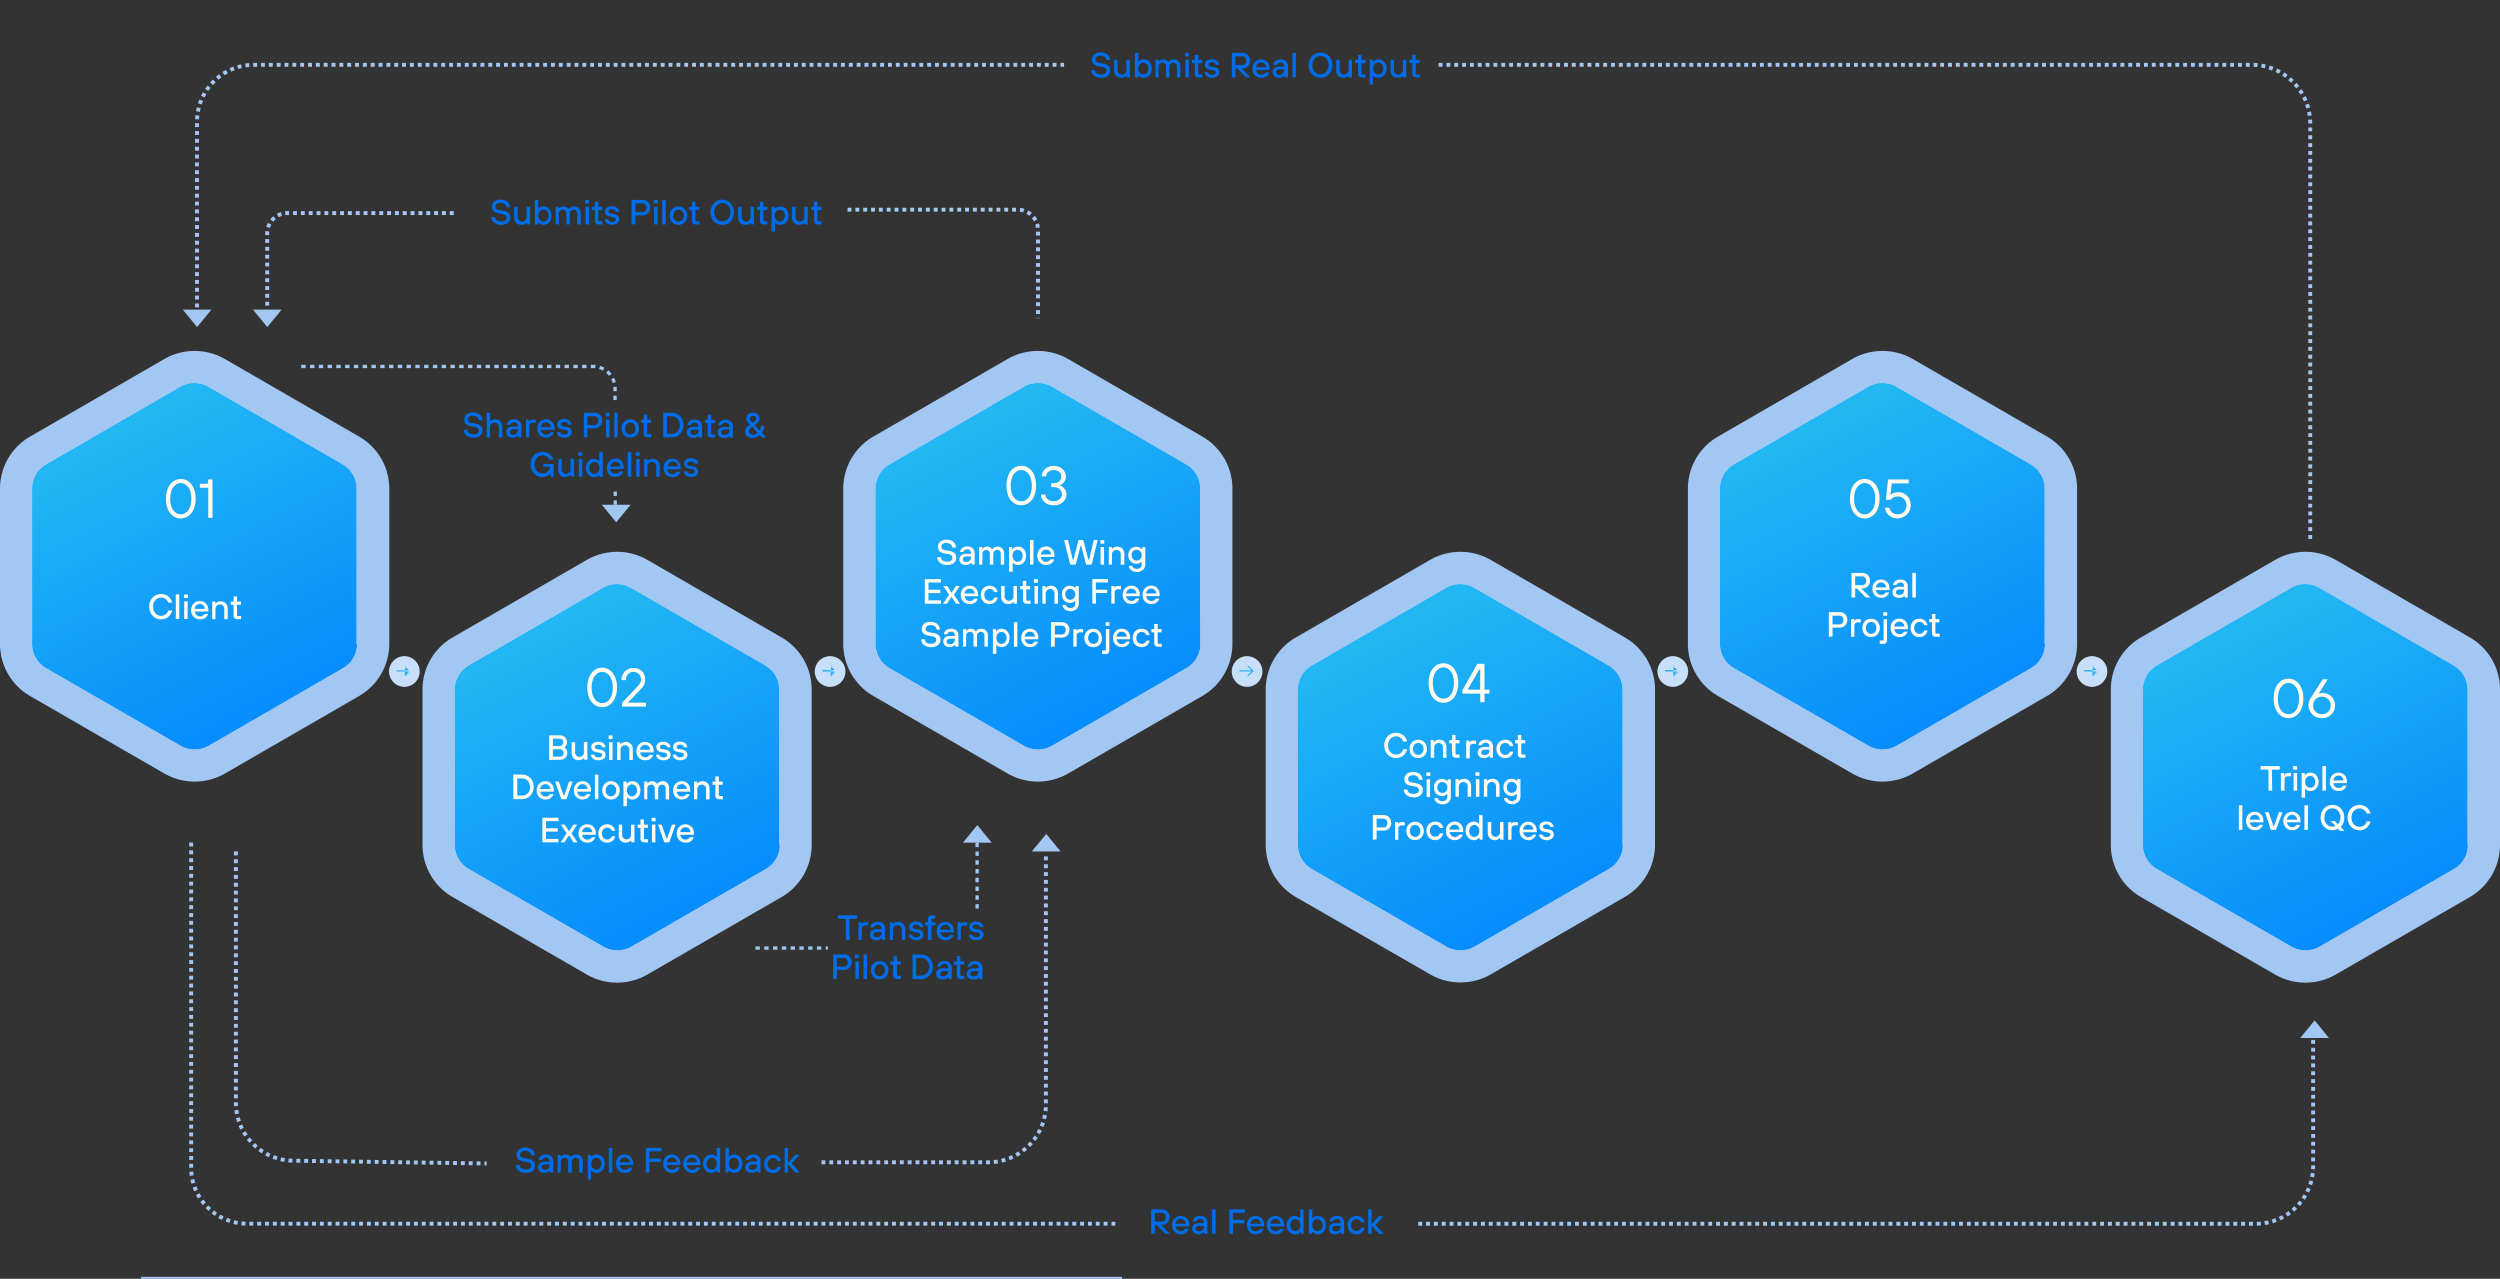 <svg id="Layer_1" data-name="Layer 1" xmlns="http://www.w3.org/2000/svg" xmlns:xlink="http://www.w3.org/1999/xlink" viewBox="0 0 637.97 326.33"><rect x="0" y="0" width="637.97" height="326.33" fill="#333333" stroke="none"/><defs><style>.cls-1,.cls-16,.cls-20{fill:none;stroke:#a2c7f2;}.cls-1,.cls-20{stroke-miterlimit:10;}.cls-2{fill:url(#linear-gradient);}.cls-3{fill:url(#linear-gradient-2);}.cls-4{fill:url(#linear-gradient-3);}.cls-5{fill:url(#linear-gradient-4);}.cls-6{fill:url(#linear-gradient-5);}.cls-7{fill:url(#linear-gradient-6);}.cls-8{fill:url(#linear-gradient-7);}.cls-9{fill:url(#linear-gradient-8);}.cls-10{fill:url(#linear-gradient-9);}.cls-11{fill:url(#linear-gradient-10);}.cls-12{fill:url(#linear-gradient-11);}.cls-13{fill:#006de8;}.cls-14{fill:#c8dff9;}.cls-15{fill:#1caef5;fill-rule:evenodd;}.cls-16{stroke-width:0.84px;stroke-dasharray:1.12 1.12;}.cls-17{fill:#fffbf0;}.cls-18{fill:#a2c7f2;}.cls-19{fill:url(#linear-gradient-12);}.cls-20{stroke-dasharray:1;}</style><linearGradient id="linear-gradient" x1="553.96" y1="1717.46" x2="613.65" y2="1835.25" gradientTransform="translate(0 -1588.48)" gradientUnits="userSpaceOnUse"><stop offset="0" stop-color="#2ecaef"/><stop offset="1" stop-color="#0284ff"/></linearGradient><linearGradient id="linear-gradient-2" x1="551.45" y1="1711.85" x2="615.57" y2="1839.53" xlink:href="#linear-gradient"/><linearGradient id="linear-gradient-3" x1="446.19" y1="1665.97" x2="505.88" y2="1783.76" xlink:href="#linear-gradient"/><linearGradient id="linear-gradient-4" x1="443.64" y1="1660.37" x2="507.76" y2="1788.06" xlink:href="#linear-gradient"/><linearGradient id="linear-gradient-5" x1="338.63" y1="1717.46" x2="398.32" y2="1835.25" xlink:href="#linear-gradient"/><linearGradient id="linear-gradient-6" x1="336.11" y1="1711.85" x2="400.23" y2="1839.53" xlink:href="#linear-gradient"/><linearGradient id="linear-gradient-7" x1="123.58" y1="1716.39" x2="183.28" y2="1834.18" xlink:href="#linear-gradient"/><linearGradient id="linear-gradient-8" x1="121.07" y1="1710.78" x2="185.19" y2="1838.46" xlink:href="#linear-gradient"/><linearGradient id="linear-gradient-9" x1="14.94" y1="1665.99" x2="74.63" y2="1783.78" xlink:href="#linear-gradient"/><linearGradient id="linear-gradient-10" x1="12.43" y1="1660.37" x2="76.55" y2="1788.06" xlink:href="#linear-gradient"/><linearGradient id="linear-gradient-11" x1="231.1" y1="1665.99" x2="290.8" y2="1783.78" xlink:href="#linear-gradient"/><linearGradient id="linear-gradient-12" x1="228.2" y1="1659.77" x2="292.32" y2="1787.45" xlink:href="#linear-gradient"/></defs><line class="cls-1" x1="286.32" y1="326.33" x2="35.99" y2="326.33"/><path class="cls-2" d="M582.56,245.06l-33.8-19.53a11.19,11.19,0,0,1-5.58-9.63V176.83a11.17,11.17,0,0,1,5.58-9.63l33.8-19.53a11,11,0,0,1,11.1,0l33.8,19.53a11.16,11.16,0,0,1,5.57,9.63V215.9a11.21,11.21,0,0,1-5.57,9.63l-33.8,19.53A11.21,11.21,0,0,1,582.56,245.06Z"/><path class="cls-3" d="M588.13,250.59a15.15,15.15,0,0,1-7.58-2l-33.8-19.53A15.18,15.18,0,0,1,539.17,216V176.88a15.13,15.13,0,0,1,7.58-13.11l33.8-19.54a15.1,15.1,0,0,1,15.16,0l33.8,19.54a15.17,15.17,0,0,1,7.58,13.11v39.06a15.13,15.13,0,0,1-7.58,13.11l-33.8,19.53A16,16,0,0,1,588.13,250.59Zm0-100.34a7.11,7.11,0,0,0-3.52.94l-33.85,19.53a7.05,7.05,0,0,0-3.52,6.11V215.9a7,7,0,0,0,3.52,6.1l33.8,19.54a7.22,7.22,0,0,0,7.09,0L625.45,222a7,7,0,0,0,3.53-6.1V176.83a7,7,0,0,0-3.53-6.11l-33.8-19.53A7.11,7.11,0,0,0,588.13,150.25Z"/><path class="cls-4" d="M474.75,193.59,441,174.06a11.17,11.17,0,0,1-5.58-9.64V125.36a11.17,11.17,0,0,1,5.58-9.63L474.8,96.2a11,11,0,0,1,11.1,0l33.8,19.53a11.16,11.16,0,0,1,5.57,9.63v39.06a11.16,11.16,0,0,1-5.57,9.64l-33.8,19.53A11.21,11.21,0,0,1,474.75,193.59Z"/><path class="cls-5" d="M480.32,199.12a15.15,15.15,0,0,1-7.58-2l-33.8-19.53a15.2,15.2,0,0,1-7.58-13.11V125.4a15.13,15.13,0,0,1,7.58-13.11l33.8-19.53a15.1,15.1,0,0,1,15.16,0l33.8,19.53a15.18,15.18,0,0,1,7.58,13.11v39.07a15.13,15.13,0,0,1-7.58,13.11l-33.8,19.53A16,16,0,0,1,480.32,199.12Zm0-100.34a7,7,0,0,0-3.52.94L443,119.25a7.05,7.05,0,0,0-3.52,6.11v39.06a7,7,0,0,0,3.52,6.11l33.8,19.53a7.17,7.17,0,0,0,7.09,0l33.81-19.53a7.05,7.05,0,0,0,3.52-6.11V125.36a7,7,0,0,0-3.52-6.11L483.84,99.72A7,7,0,0,0,480.32,98.78Z"/><path class="cls-6" d="M367.22,245.06l-33.8-19.53a11.21,11.21,0,0,1-5.57-9.63V176.83a11.16,11.16,0,0,1,5.57-9.63l33.8-19.53a11,11,0,0,1,11.11,0l33.8,19.53a11.16,11.16,0,0,1,5.57,9.63V215.9a11.21,11.21,0,0,1-5.57,9.63l-33.8,19.53A11.23,11.23,0,0,1,367.22,245.06Z"/><path class="cls-7" d="M372.8,250.59a15.15,15.15,0,0,1-7.58-2l-33.8-19.53A15.16,15.16,0,0,1,323.83,216V176.88a15.1,15.1,0,0,1,7.59-13.11l33.8-19.54a15.1,15.1,0,0,1,15.16,0l33.8,19.54a15.18,15.18,0,0,1,7.58,13.11v39.06a15.13,15.13,0,0,1-7.58,13.11l-33.8,19.53A16,16,0,0,1,372.8,250.59Zm0-100.34a7.17,7.17,0,0,0-3.53.94l-33.84,19.53a7,7,0,0,0-3.52,6.11V215.9a7,7,0,0,0,3.52,6.1l33.8,19.54a7.22,7.22,0,0,0,7.09,0L410.12,222a7,7,0,0,0,3.52-6.1V176.83a7,7,0,0,0-3.52-6.11l-33.8-19.53A7.11,7.11,0,0,0,372.8,150.25Z"/><path class="cls-8" d="M152.18,244l-33.8-19.53a11.17,11.17,0,0,1-5.58-9.64V175.76a11.17,11.17,0,0,1,5.58-9.63l33.8-19.53a11,11,0,0,1,11.1,0l33.8,19.53a11.17,11.17,0,0,1,5.58,9.63v39.06a11.17,11.17,0,0,1-5.58,9.64L163.28,244A11.21,11.21,0,0,1,152.18,244Z"/><path class="cls-9" d="M157.75,249.52a15.15,15.15,0,0,1-7.58-2L116.37,228a15.18,15.18,0,0,1-7.58-13.11V175.81a15.13,15.13,0,0,1,7.58-13.11l33.8-19.54a15.1,15.1,0,0,1,15.16,0l33.8,19.54a15.17,15.17,0,0,1,7.58,13.11v39.06A15.11,15.11,0,0,1,199.13,228l-33.8,19.53A16,16,0,0,1,157.75,249.52Zm0-100.34a7.11,7.11,0,0,0-3.52.94l-33.85,19.53a7.05,7.05,0,0,0-3.52,6.11v39.06a7,7,0,0,0,3.52,6.11l33.8,19.53a7.17,7.17,0,0,0,7.09,0l33.81-19.53a7.05,7.05,0,0,0,3.52-6.11V175.76a7,7,0,0,0-3.52-6.11l-33.81-19.53a7.11,7.11,0,0,0-3.52-.94Z"/><path class="cls-10" d="M43.54,193.59,9.73,174.06a11.19,11.19,0,0,1-5.57-9.64V125.36a11.16,11.16,0,0,1,5.57-9.63L43.54,96.2a11,11,0,0,1,11.1,0l33.8,19.53A11.17,11.17,0,0,1,94,125.36v39.06a11.19,11.19,0,0,1-5.57,9.64l-33.8,19.53A11.19,11.19,0,0,1,43.54,193.59Z"/><path class="cls-11" d="M49.11,199.12a15.15,15.15,0,0,1-7.58-2L7.73,177.58A15.18,15.18,0,0,1,.15,164.47V125.4a15.13,15.13,0,0,1,7.58-13.11l33.8-19.53a15.1,15.1,0,0,1,15.16,0l33.8,19.53a15.18,15.18,0,0,1,7.58,13.11v39.07a15.13,15.13,0,0,1-7.58,13.11l-33.8,19.53A16,16,0,0,1,49.11,199.12Zm0-100.34a7,7,0,0,0-3.52.94L11.74,119.25a7.05,7.05,0,0,0-3.52,6.11v39.06a7,7,0,0,0,3.52,6.11l33.8,19.53a7.17,7.17,0,0,0,7.09,0l33.8-19.53A7.06,7.06,0,0,0,90,164.42V125.36a7,7,0,0,0-3.53-6.11L52.63,99.72A7,7,0,0,0,49.11,98.78Z"/><path class="cls-12" d="M259.7,193.59l-33.8-19.53a11.19,11.19,0,0,1-5.57-9.64V125.36a11.16,11.16,0,0,1,5.57-9.63L259.7,96.2a11,11,0,0,1,11.1,0l33.81,19.53a11.16,11.16,0,0,1,5.57,9.63v39.06a11.19,11.19,0,0,1-5.57,9.64L270.8,193.59A11.21,11.21,0,0,1,259.7,193.59Z"/><path class="cls-13" d="M216.84,239.85h-1v-5.38h-2v-.9h4.88v.9h-2Zm2.23,0v-4.51h.76l.09.42h0a.89.89,0,0,1,.33-.31,1,1,0,0,1,.52-.11h.79v.83h-.71a.93.93,0,0,0-.69.24,1,1,0,0,0-.24.69v2.75Zm4.55.09a2,2,0,0,1-.84-.18,1.5,1.5,0,0,1-.56-.5,1.42,1.42,0,0,1-.2-.72,1.3,1.3,0,0,1,.46-1.06,2,2,0,0,1,1.36-.39H225V237a1,1,0,0,0-.26-.7,1,1,0,0,0-.74-.3,1.11,1.11,0,0,0-.68.2.68.68,0,0,0-.31.46h-.87a1.32,1.32,0,0,1,.25-.69,1.5,1.5,0,0,1,.64-.53,2.29,2.29,0,0,1,1-.2,1.85,1.85,0,0,1,1.33.47,1.59,1.59,0,0,1,.5,1.25v2.88h-.77l-.09-.5h0a1.27,1.27,0,0,1-.51.41A1.87,1.87,0,0,1,223.62,239.94Zm.09-.77a1.3,1.3,0,0,0,.94-.32A1.23,1.23,0,0,0,225,238v-.17h-1.1a1.17,1.17,0,0,0-.75.2.63.63,0,0,0-.24.51.66.66,0,0,0,.2.5,1,1,0,0,0,.6.13Zm3.35.68v-4.51h.76l.09.47h0a1.43,1.43,0,0,1,.52-.39,2,2,0,0,1,.81-.17,1.76,1.76,0,0,1,.92.24,1.53,1.53,0,0,1,.64.67,2,2,0,0,1,.23,1v2.71h-.89v-2.64a1.08,1.08,0,0,0-.31-.8,1,1,0,0,0-.78-.33,1.17,1.17,0,0,0-1,.57,1,1,0,0,0-.16.56v2.64Zm6.73.09a2.28,2.28,0,0,1-1-.22,1.6,1.6,0,0,1-.64-.54,1.24,1.24,0,0,1-.22-.67h.88a.59.59,0,0,0,.26.48,1.63,1.63,0,0,0,1.46,0,.47.47,0,0,0,.26-.42.46.46,0,0,0-.17-.38,1,1,0,0,0-.52-.21l-.74-.13q-1.35-.22-1.35-1.29a1.2,1.2,0,0,1,.45-1,2,2,0,0,1,1.31-.39,2.14,2.14,0,0,1,1,.21,1.51,1.51,0,0,1,.63.52,1.14,1.14,0,0,1,.23.69h-.87a.57.57,0,0,0-.27-.47,1.33,1.33,0,0,0-1.36,0,.55.55,0,0,0-.23.42.44.44,0,0,0,.16.34,1.07,1.07,0,0,0,.51.2l.74.13a1.8,1.8,0,0,1,1,.45,1.15,1.15,0,0,1,.34.88,1.21,1.21,0,0,1-.48,1,2.13,2.13,0,0,1-1.38.4Zm3-.09v-3.68h-.73v-.83h.73v-.79a.92.92,0,0,1,.25-.67,1,1,0,0,1,.7-.25h.89v.8H238c-.19,0-.28.09-.28.27v.64h1v.83h-1v3.68Zm4.46.09a2.16,2.16,0,0,1-1.94-1.13,2.61,2.61,0,0,1-.29-1.22,2.39,2.39,0,0,1,.29-1.2,2.09,2.09,0,0,1,.8-.84,2.25,2.25,0,0,1,2.23,0,2.09,2.09,0,0,1,.77.79,2.19,2.19,0,0,1,.28,1.12,1.93,1.93,0,0,1,0,.48H240a1.41,1.41,0,0,0,.44.9,1.36,1.36,0,0,0,.9.34A1.38,1.38,0,0,0,242,239a1.07,1.07,0,0,0,.43-.44h.93a2,2,0,0,1-.73,1,2.07,2.07,0,0,1-1.32.38Zm1.26-2.69a1.42,1.42,0,0,0-.39-.89,1.18,1.18,0,0,0-.87-.35,1.26,1.26,0,0,0-.9.35,1.38,1.38,0,0,0-.44.89Zm1.84,2.6v-4.51h.76l.09.42h0a1,1,0,0,1,.32-.31,1.1,1.1,0,0,1,.53-.11h.78v.83h-.7a.85.85,0,0,0-.94.75.54.54,0,0,0,0,.18v2.75Zm4.77.09a2.28,2.28,0,0,1-1-.22,1.6,1.6,0,0,1-.64-.54,1.24,1.24,0,0,1-.22-.67h.88a.59.59,0,0,0,.26.48,1.63,1.63,0,0,0,1.46,0,.48.48,0,0,0,.25-.42.46.46,0,0,0-.16-.38,1,1,0,0,0-.53-.21l-.73-.13q-1.35-.22-1.35-1.29a1.2,1.2,0,0,1,.45-1,2,2,0,0,1,1.31-.39,2.14,2.14,0,0,1,1,.21,1.51,1.51,0,0,1,.63.52,1.14,1.14,0,0,1,.23.69h-.87a.57.57,0,0,0-.27-.47,1.17,1.17,0,0,0-.7-.2,1.19,1.19,0,0,0-.66.17.55.55,0,0,0-.23.42.41.41,0,0,0,.16.34,1,1,0,0,0,.51.2l.74.13a1.8,1.8,0,0,1,1,.45,1.15,1.15,0,0,1,.34.88,1.21,1.21,0,0,1-.48,1,2.11,2.11,0,0,1-1.37.43Zm-36.5,9.91v-6.28h2.79a1.85,1.85,0,0,1,1,.26,1.83,1.83,0,0,1,.67.71,2.18,2.18,0,0,1,.25,1,2.31,2.31,0,0,1-.25,1,2,2,0,0,1-.67.72,2,2,0,0,1-1,.25h-1.85v2.25Zm2.76-3.15a.85.85,0,0,0,.68-.3,1.29,1.29,0,0,0,0-1.62.88.88,0,0,0-.69-.31h-1.82v2.23Zm3.79,3.15h-.88v-4.51h.88Zm0-5.36h-1v-.9h1Zm2.09,5.36h-.89v-6.28h.89Zm3.22.09a2.16,2.16,0,0,1-1.94-1.13,2.47,2.47,0,0,1-.29-1.22,2.39,2.39,0,0,1,.29-1.2,2.09,2.09,0,0,1,.8-.84,2.19,2.19,0,0,1,1.14-.3,2.15,2.15,0,0,1,1.93,1.14,2.39,2.39,0,0,1,.29,1.2,2.61,2.61,0,0,1-.29,1.22,2.16,2.16,0,0,1-1.87,1.13Zm0-.83a1.21,1.21,0,0,0,.67-.19,1.26,1.26,0,0,0,.49-.53,1.84,1.84,0,0,0,.18-.8,1.67,1.67,0,0,0-.18-.79,1.34,1.34,0,0,0-.49-.54,1.3,1.3,0,0,0-.67-.19,1.37,1.37,0,0,0-.68.19,1.25,1.25,0,0,0-.48.54,1.67,1.67,0,0,0-.18.79,1.84,1.84,0,0,0,.18.8,1.17,1.17,0,0,0,.48.53,1.21,1.21,0,0,0,.74.19Zm4.39.74a1,1,0,0,1-.71-.25.88.88,0,0,1-.25-.67v-2.76h-.72v-.83H228V244h.88v1.31h1v.83h-1v2.58a.25.25,0,0,0,.22.28h.81v.82Zm4,0v-6.28h2.18a3.09,3.09,0,0,1,1.54.41,2.84,2.84,0,0,1,1.08,1.12,3.52,3.52,0,0,1,0,3.22,2.84,2.84,0,0,1-1.08,1.12,3.09,3.09,0,0,1-1.54.41Zm2.18-.9a2,2,0,0,0,1.8-1.07,2.48,2.48,0,0,0,.27-1.17,2.36,2.36,0,0,0-.27-1.16,2,2,0,0,0-.74-.79,2.09,2.09,0,0,0-1.06-.29h-1.24V249Zm5.44,1a1.87,1.87,0,0,1-.84-.18,1.45,1.45,0,0,1-.57-.5,1.41,1.41,0,0,1-.19-.72,1.34,1.34,0,0,1,.45-1.06,2,2,0,0,1,1.37-.39H242V247a.9.9,0,0,0-.79-1H241a1.11,1.11,0,0,0-.68.2.69.69,0,0,0-.3.46h-.87a1.32,1.32,0,0,1,.25-.69,1.48,1.48,0,0,1,.63-.53,2.29,2.29,0,0,1,1-.2,1.93,1.93,0,0,1,1.34.47,1.64,1.64,0,0,1,.5,1.25v2.88h-.77l-.09-.5h0a1.27,1.27,0,0,1-.51.41,1.79,1.79,0,0,1-.85.19Zm.09-.77a1.26,1.26,0,0,0,.93-.32A1.19,1.19,0,0,0,242,248v-.17h-1.08a1.17,1.17,0,0,0-.75.2.61.61,0,0,0-.25.51.64.64,0,0,0,.21.5,1,1,0,0,0,.56.13Zm4.56.68a1,1,0,0,1-.71-.25.88.88,0,0,1-.25-.67v-2.76h-.72v-.83h.72V244h.88v1.31h1v.83h-1v2.58a.24.24,0,0,0,.19.28h.84v.82Zm3.19.09a1.87,1.87,0,0,1-.84-.18,1.45,1.45,0,0,1-.57-.5,1.41,1.41,0,0,1-.19-.72,1.34,1.34,0,0,1,.45-1.06,2,2,0,0,1,1.37-.39h1.14V247a.92.92,0,0,0-.26-.7.88.88,0,0,0-.69-.26,1.11,1.11,0,0,0-.68.2.69.69,0,0,0-.3.46H247a1.32,1.32,0,0,1,.25-.69,1.48,1.48,0,0,1,.63-.53,2.29,2.29,0,0,1,1-.2,1.93,1.93,0,0,1,1.34.47,1.64,1.64,0,0,1,.5,1.25v2.88H250l-.09-.5h0a1.38,1.38,0,0,1-.52.41,1.74,1.74,0,0,1-.9.15Zm.09-.77a1.26,1.26,0,0,0,.93-.32,1.19,1.19,0,0,0,.34-.89v-.17h-1.08a1.17,1.17,0,0,0-.75.2.61.61,0,0,0-.25.51.64.64,0,0,0,.21.5,1,1,0,0,0,.71.16Z"/><circle class="cls-14" cx="533.84" cy="171.36" r="3.92"/><path class="cls-15" d="M534.12,169.84l1.42,1.33m0,.05-1.42,1.33h-.06l-.14-.14m0-.06,1.08-1h-3a.17.17,0,0,1-.16-.15.14.14,0,0,1,.09-.19H535l-1-1v-.06l.14-.14Z"/><circle class="cls-14" cx="426.88" cy="171.36" r="3.92"/><path class="cls-15" d="M427.16,169.84l1.42,1.33m0,.05-1.42,1.33h-.06l-.14-.14m0-.06,1.08-1h-3a.17.17,0,0,1-.16-.15.14.14,0,0,1,.09-.19H428l-1-1v-.06l.14-.14Z"/><circle class="cls-14" cx="318.24" cy="171.36" r="3.92"/><path class="cls-15" d="M318.52,169.84l1.41,1.33m0,.05-1.42,1.33h-.05l-.15-.14a.06.06,0,0,1,0-.06l1.08-1h-3a.17.17,0,0,1-.16-.15.15.15,0,0,1,.16-.14h3l-1.06-1a.06.06,0,0,1,0-.06l.15-.14Z"/><circle class="cls-14" cx="211.83" cy="171.36" r="3.92"/><path class="cls-15" d="M212.11,169.84l1.42,1.33m0,.05-1.42,1.33h-.06l-.14-.14m0-.06,1.08-1h-3a.17.17,0,0,1-.16-.15.14.14,0,0,1,.09-.19.11.11,0,0,1,.08,0h3L212,170v-.06l.15-.14Z"/><circle class="cls-14" cx="103.19" cy="171.36" r="3.92"/><path class="cls-15" d="M103.47,169.84l1.42,1.33m0,.05-1.42,1.33h-.06l-.14-.14m0-.06,1.08-1h-3a.17.17,0,0,1-.16-.15.15.15,0,0,1,.16-.14h3l-1-1V170l.14-.14Z"/><path class="cls-16" d="M249.35,231.85V214.49"/><path class="cls-16" d="M192.79,241.93h18.48"/><path class="cls-16" d="M76.87,93.52h74.48a5.6,5.6,0,0,1,5.6,5.6h0v3.36"/><path class="cls-17" d="M579.83,201.77h-.94v-5.38h-2v-.9h4.87v.9h-2Zm2.23,0v-4.51h.76l.09.42H583a1,1,0,0,1,.32-.31,1,1,0,0,1,.52-.11h.79v.83h-.71a.93.93,0,0,0-.69.24,1,1,0,0,0-.24.69v2.75Zm4.13,0h-.89v-4.51h.89Zm0-5.36h-1v-.9h1Zm1.16,7.15v-6.3h.76l.09.57h0a1.68,1.68,0,0,1,1.39-.66,2.09,2.09,0,0,1,1.06.29,2,2,0,0,1,.74.84,2.53,2.53,0,0,1,.28,1.21,2.6,2.6,0,0,1-.28,1.22,2,2,0,0,1-.74.83,2,2,0,0,1-1.06.3,1.74,1.74,0,0,1-1.36-.64h0v2.34Zm2.19-2.53a1.12,1.12,0,0,0,.64-.19,1.29,1.29,0,0,0,.48-.53,1.84,1.84,0,0,0,.18-.8,1.67,1.67,0,0,0-.18-.79,1.39,1.39,0,0,0-.48-.54,1.2,1.2,0,0,0-.64-.19,1.3,1.3,0,0,0-.66.19,1.44,1.44,0,0,0-.47.54,1.94,1.94,0,0,0,0,1.59,1.34,1.34,0,0,0,.47.53,1.23,1.23,0,0,0,.7.16Zm4,.74h-.88v-6.28h.88Zm3.22.09a2.16,2.16,0,0,1-1.94-1.13,2.61,2.61,0,0,1-.29-1.22,2.39,2.39,0,0,1,.29-1.2,2.09,2.09,0,0,1,.8-.84,2.19,2.19,0,0,1,1.14-.3,2.1,2.1,0,0,1,1.86,1.07,2.26,2.26,0,0,1,.28,1.13,1.93,1.93,0,0,1,0,.48h-3.44a1.38,1.38,0,0,0,.44.89,1.25,1.25,0,0,0,.9.34,1.22,1.22,0,0,0,.67-.17,1.11,1.11,0,0,0,.43-.43h.92a2,2,0,0,1-2,1.38Zm1.26-2.69a1.3,1.3,0,0,0-.39-.89,1.18,1.18,0,0,0-.87-.35,1.26,1.26,0,0,0-.9.35,1.43,1.43,0,0,0-.44.89Zm-25.8,12.6h-.89v-6.28h.89Zm3.22.09a2.19,2.19,0,0,1-2-1.13,2.6,2.6,0,0,1-.28-1.22,2.49,2.49,0,0,1,.28-1.2,2.17,2.17,0,0,1,2-1.14,2.14,2.14,0,0,1,1.85,1.07,2.35,2.35,0,0,1,.29,1.13,1.93,1.93,0,0,1,0,.48h-3.44a1.38,1.38,0,0,0,.44.89,1.28,1.28,0,0,0,.91.34,1.19,1.19,0,0,0,.66-.17,1.11,1.11,0,0,0,.43-.43h.92a2,2,0,0,1-.72,1,2.07,2.07,0,0,1-1.25.38Zm1.26-2.69a1.42,1.42,0,0,0-.39-.89,1.22,1.22,0,0,0-.87-.35,1.28,1.28,0,0,0-.91.35,1.51,1.51,0,0,0-.44.89Zm4.09,2.6h-1.3L578,207.26h.93l1.22,3.5h.18l1.22-3.5h.93Zm4.13.09a2.19,2.19,0,0,1-1.94-1.13,2.61,2.61,0,0,1-.29-1.22,2.39,2.39,0,0,1,.29-1.2,2.18,2.18,0,0,1,.81-.84,2.13,2.13,0,0,1,1.13-.3,2,2,0,0,1,1.09.29,2.13,2.13,0,0,1,.77.78,2.26,2.26,0,0,1,.28,1.13,1.93,1.93,0,0,1,0,.48h-3.44a1.38,1.38,0,0,0,.44.89,1.25,1.25,0,0,0,.9.34,1.22,1.22,0,0,0,.67-.17,1.11,1.11,0,0,0,.43-.43H587a2,2,0,0,1-2,1.38Zm1.27-2.69a1.36,1.36,0,0,0-.4-.89,1.18,1.18,0,0,0-.87-.35,1.26,1.26,0,0,0-.9.35,1.43,1.43,0,0,0-.44.89Zm2.76,2.6h-.89v-6.28H589Zm9.32.25h-1.13l-.5-.52a3,3,0,0,1-1.43.36,2.85,2.85,0,0,1-1.53-.42,3,3,0,0,1-1.08-1.14,3.71,3.71,0,0,1,0-3.34,3,3,0,0,1,1.08-1.14,3,3,0,0,1,3.05,0,2.91,2.91,0,0,1,1.09,1.14,3.36,3.36,0,0,1,.41,1.67A3.53,3.53,0,0,1,598,210a3,3,0,0,1-.68,1Zm-5.13-3.39a2.6,2.6,0,0,0,.28,1.22,2,2,0,0,0,.75.82,2.07,2.07,0,0,0,1,.29,2,2,0,0,0,.82-.18l-1.28-1.29h1.06l.85.85a2.19,2.19,0,0,0,.46-.74,2.63,2.63,0,0,0,.17-1,2.69,2.69,0,0,0-.28-1.21,2,2,0,0,0-2.84-.82,1.86,1.86,0,0,0-.75.82,2.49,2.49,0,0,0-.15,1.24Zm8.94,3.23a2.85,2.85,0,0,1-1.53-.42,3,3,0,0,1-1.08-1.14,3.71,3.71,0,0,1,0-3.34,3,3,0,0,1,1.08-1.14,2.85,2.85,0,0,1,1.53-.42,2.79,2.79,0,0,1,1.3.3,2.66,2.66,0,0,1,1,.79,2.8,2.8,0,0,1,.55,1.12h-1a1.86,1.86,0,0,0-.69-.94,1.81,1.81,0,0,0-1.14-.37,1.89,1.89,0,0,0-1,.3,2,2,0,0,0-.76.82,2.55,2.55,0,0,0-.27,1.21,2.72,2.72,0,0,0,.27,1.22A2,2,0,0,0,602.1,211a1.85,1.85,0,0,0,1.16-.37,1.92,1.92,0,0,0,.67-1h1a3.07,3.07,0,0,1-.54,1.14,2.91,2.91,0,0,1-1,.81,2.74,2.74,0,0,1-1.22.32Z"/><path class="cls-17" d="M584,183.26a3.33,3.33,0,0,1-1.91-.58,4.3,4.3,0,0,1-1.37-1.73,6.92,6.92,0,0,1-.5-2.73,6.79,6.79,0,0,1,.5-2.71,4.16,4.16,0,0,1,1.37-1.74,3.34,3.34,0,0,1,1.91-.59,3.26,3.26,0,0,1,1.89.59,4,4,0,0,1,1.37,1.74,6.3,6.3,0,0,1,.52,2.71,6.39,6.39,0,0,1-.52,2.73,4.07,4.07,0,0,1-1.37,1.73A3.29,3.29,0,0,1,584,183.26Zm0-1a2.15,2.15,0,0,0,1.31-.44,3,3,0,0,0,1-1.36,5.83,5.83,0,0,0,.37-2.19,5.73,5.73,0,0,0-.37-2.17,2.86,2.86,0,0,0-1-1.35,2.08,2.08,0,0,0-1.31-.47,2.16,2.16,0,0,0-1.33.47,3.11,3.11,0,0,0-1,1.35,5.72,5.72,0,0,0-.36,2.17,5.83,5.83,0,0,0,.36,2.19,3.08,3.08,0,0,0,1,1.36,2.19,2.19,0,0,0,1.33.39Zm8.47,1a3.35,3.35,0,0,1-1.69-.43,3.42,3.42,0,0,1-1.22-1.2,3.23,3.23,0,0,1-.45-1.66,3.74,3.74,0,0,1,.17-1,4,4,0,0,1,.39-.87l3.08-4.76H594L591.74,177h.07a3.14,3.14,0,0,1,.91-.14,3.27,3.27,0,0,1,1.59.41,3,3,0,0,1,1.14,1.13,3.15,3.15,0,0,1,.42,1.61,3.32,3.32,0,0,1-.44,1.66,3.42,3.42,0,0,1-1.22,1.2,3.35,3.35,0,0,1-1.7.39Zm0-1a2.19,2.19,0,0,0,2-1.1,2.35,2.35,0,0,0,0-2.27,2.1,2.1,0,0,0-.81-.81,2.29,2.29,0,0,0-1.14-.3,2.22,2.22,0,0,0-1.13.3,2.1,2.1,0,0,0-.81.81,2.3,2.3,0,0,0,0,2.27,2.1,2.1,0,0,0,.81.81,2.18,2.18,0,0,0,1.12.24Z"/><path class="cls-18" d="M628.25,166.19,594,146.38a11.36,11.36,0,0,0-11.26,0l-34.28,19.81A11.32,11.32,0,0,0,542.8,176v39.62a11.33,11.33,0,0,0,5.66,9.77l34.28,19.81a11.17,11.17,0,0,0,11.26,0l34.28-19.81a11.32,11.32,0,0,0,5.65-9.77V176A11.41,11.41,0,0,0,628.25,166.19Zm1.53,49.38a7.11,7.11,0,0,1-3.57,6.2l-34.28,19.8a7.26,7.26,0,0,1-7.19,0l-34.32-19.8a7.17,7.17,0,0,1-3.58-6.2V176a7.14,7.14,0,0,1,3.58-6.19L584.7,150a7.17,7.17,0,0,1,7.14,0l34.28,19.81a7.16,7.16,0,0,1,3.57,6.19v39.62Z"/><path class="cls-18" d="M630.28,162.66,596,142.85a15.54,15.54,0,0,0-15.37,0l-34.28,19.81A15.33,15.33,0,0,0,538.66,176v39.62a15.34,15.34,0,0,0,7.69,13.3l34.28,19.8a15.5,15.5,0,0,0,15.37,0l34.28-19.8a15.4,15.4,0,0,0,7.69-13.3V176A15.33,15.33,0,0,0,630.28,162.66Zm-.5,52.91a7.11,7.11,0,0,1-3.57,6.2l-34.28,19.8a7.26,7.26,0,0,1-7.19,0l-34.32-19.8a7.17,7.17,0,0,1-3.58-6.2V176a7.16,7.16,0,0,1,3.58-6.19L584.7,150a7.17,7.17,0,0,1,7.14,0l34.28,19.81a7.16,7.16,0,0,1,3.57,6.19v39.62Z"/><path class="cls-18" d="M590.68,260.41l3.64,4.47H587.2c-.16,0-.2,0-.11-.13l3.53-4.29h.06Z"/><path class="cls-18" d="M249.42,210.57l3.64,4.47h-7.12c-.17,0-.2,0-.11-.13l3.52-4.29Z"/><path class="cls-18" d="M267,212.81l3.64,4.47h-7.12c-.16,0-.2,0-.11-.13l3.53-4.29.06-.05Z"/><path class="cls-18" d="M68.19,83.44,64.55,79h7.12c.16,0,.2,0,.11.13l-3.53,4.29h-.06Z"/><path class="cls-16" d="M157,125.44v3.36"/><path class="cls-18" d="M157.23,133.28l-3.64-4.47h7.12c.17,0,.2,0,.11.13l-3.52,4.29-.06.05Z"/><path class="cls-18" d="M50.27,83.44,46.63,79h7.12c.16,0,.2,0,.11.13l-3.53,4.29h-.06Z"/><path class="cls-13" d="M280.92,19.85a2.92,2.92,0,0,1-1.3-.27,2.19,2.19,0,0,1-.85-.72,1.88,1.88,0,0,1-.29-1h.94a1,1,0,0,0,.39.82,1.69,1.69,0,0,0,1.11.33,1.75,1.75,0,0,0,1.07-.27.91.91,0,0,0,.35-.72c0-.49-.34-.79-1-.91l-1.14-.22c-1-.19-1.57-.74-1.57-1.64a1.7,1.7,0,0,1,.27-1,1.87,1.87,0,0,1,.77-.65,2.66,2.66,0,0,1,1.18-.24,3,3,0,0,1,1.28.26,1.87,1.87,0,0,1,.83.72,1.78,1.78,0,0,1,.3,1h-.94a1,1,0,0,0-.18-.58,1.27,1.27,0,0,0-.51-.41,1.73,1.73,0,0,0-.78-.16,1.43,1.43,0,0,0-.94.28.86.86,0,0,0-.34.71c0,.45.32.74.95.86l1,.17a2.55,2.55,0,0,1,1.36.6,1.48,1.48,0,0,1,.43,1.14A1.63,1.63,0,0,1,283,19a1.84,1.84,0,0,1-.8.66A3.27,3.27,0,0,1,280.92,19.85Zm5.18,0a2,2,0,0,1-.94-.23,1.63,1.63,0,0,1-.63-.67,2,2,0,0,1-.23-1v-2.7h.89v2.64a1.08,1.08,0,0,0,.31.8,1,1,0,0,0,.78.33,1.08,1.08,0,0,0,.58-.16,1,1,0,0,0,.42-.41,1.09,1.09,0,0,0,.15-.56V15.25h.89v4.51h-.77l-.08-.47h-.05a1.52,1.52,0,0,1-.54.4A1.73,1.73,0,0,1,286.1,19.85Zm5.76,0a1.69,1.69,0,0,1-1.4-.66h0l-.09.57h-.76V13.49h.89v2.32h0a1.68,1.68,0,0,1,1.37-.65,1.94,1.94,0,0,1,1.05.3,2.07,2.07,0,0,1,.75.83,2.87,2.87,0,0,1,0,2.43,2.07,2.07,0,0,1-.75.83,1.89,1.89,0,0,1-1.06.3Zm-.11-.82a1.19,1.19,0,0,0,.64-.18,1.25,1.25,0,0,0,.48-.54,1.75,1.75,0,0,0,.18-.81,1.67,1.67,0,0,0-.18-.79,1.17,1.17,0,0,0-.48-.53,1.12,1.12,0,0,0-.64-.19,1.15,1.15,0,0,0-.65.19,1.29,1.29,0,0,0-.48.53,1.81,1.81,0,0,0-.17.79,1.87,1.87,0,0,0,.17.81,1.39,1.39,0,0,0,.48.54,1.22,1.22,0,0,0,.65.15Zm3.12.73V15.25h.77l.08.47h0a1.61,1.61,0,0,1,.47-.39,1.45,1.45,0,0,1,.67-.17,1.36,1.36,0,0,1,.8.23,1.16,1.16,0,0,1,.49.49h0a1.5,1.5,0,0,1,.57-.49,1.74,1.74,0,0,1,.87-.23,1.55,1.55,0,0,1,.84.24A1.6,1.6,0,0,1,301,16a2,2,0,0,1,.21.93v2.81h-.88V17a1.06,1.06,0,0,0-.25-.73.86.86,0,0,0-.66-.27,1,1,0,0,0-.7.29,1,1,0,0,0-.29.71v2.76h-.88V17a1,1,0,0,0-.25-.73.86.86,0,0,0-.66-.27,1,1,0,0,0-1,1v2.76Zm8.52,0h-.89V15.25h.89Zm0-5.36h-1v-.89h1Zm2.47,5.36a1,1,0,0,1-.71-.24.89.89,0,0,1-.26-.67V16.09h-.71v-.84h.71V14h.89v1.3h1v.84h-1v2.58A.25.25,0,0,0,306,19h.81v.81Zm3.4.09a2.46,2.46,0,0,1-1-.21,1.73,1.73,0,0,1-.63-.54,1.17,1.17,0,0,1-.22-.67h.88a.6.6,0,0,0,.26.47,1.29,1.29,0,0,0,.74.2,1.38,1.38,0,0,0,.72-.16.52.52,0,0,0,.25-.42.48.48,0,0,0-.16-.39,1.06,1.06,0,0,0-.53-.21l-.73-.12c-.91-.16-1.36-.59-1.36-1.29a1.18,1.18,0,0,1,.46-1,2,2,0,0,1,1.31-.39,2.14,2.14,0,0,1,1,.21,1.5,1.5,0,0,1,.64.53,1.12,1.12,0,0,1,.23.68h-.87a.57.57,0,0,0-.27-.47,1.16,1.16,0,0,0-.7-.19,1,1,0,0,0-.66.17.5.5,0,0,0-.23.42.43.43,0,0,0,.15.34,1.33,1.33,0,0,0,.51.2l.75.12a1.87,1.87,0,0,1,1,.45,1.25,1.25,0,0,1-.06,1.78l-.08.07a2.13,2.13,0,0,1-1.36.42Zm7.54-2.39,2.31,2.3H318l-2.27-2.29h-.44v2.29h-.94V13.49h2.8a1.82,1.82,0,0,1,1.62,1,2.16,2.16,0,0,1,0,2,1.93,1.93,0,0,1-.65.71,1.77,1.77,0,0,1-.9.25Zm-1.58-.86h1.84a.89.89,0,0,0,.68-.31,1.16,1.16,0,0,0,.27-.8,1.2,1.2,0,0,0-.27-.81.89.89,0,0,0-.68-.31h-1.84Zm6.62,3.25a2.19,2.19,0,0,1-1.95-1.13,2.6,2.6,0,0,1-.28-1.22,2.49,2.49,0,0,1,.28-1.2,2.15,2.15,0,0,1,.81-.83,2.27,2.27,0,0,1,1.14-.31,2.16,2.16,0,0,1,1.08.29,2,2,0,0,1,.77.79,2.32,2.32,0,0,1,.29,1.13,1.85,1.85,0,0,1,0,.47h-3.44a1.42,1.42,0,0,0,.43.9,1.32,1.32,0,0,0,.91.34,1.38,1.38,0,0,0,.66-.17,1.07,1.07,0,0,0,.43-.44h.92a2,2,0,0,1-.72,1,2.12,2.12,0,0,1-1.29.38Zm1.26-2.69a1.42,1.42,0,0,0-.39-.89,1.18,1.18,0,0,0-.87-.34,1.28,1.28,0,0,0-.91.34,1.44,1.44,0,0,0-.43.89Zm3.24,2.69a1.87,1.87,0,0,1-.84-.18,1.38,1.38,0,0,1-.57-.5,1.47,1.47,0,0,1,.26-1.78A2,2,0,0,1,326.6,17h1.14v-.12a.89.89,0,0,0-.95-.95,1.17,1.17,0,0,0-.68.19.72.72,0,0,0-.3.46h-.87a1.32,1.32,0,0,1,.25-.69,1.5,1.5,0,0,1,.64-.53,2.29,2.29,0,0,1,1-.2,1.93,1.93,0,0,1,1.34.47,1.64,1.64,0,0,1,.5,1.25v2.88h-.77l-.09-.49h0a1.45,1.45,0,0,1-.52.4,1.79,1.79,0,0,1-.91.18Zm.09-.76a1.32,1.32,0,0,0,.93-.32,1.21,1.21,0,0,0,.34-.9v-.16h-1.08a1.17,1.17,0,0,0-.75.2.61.61,0,0,0-.25.51.65.65,0,0,0,.21.49.91.91,0,0,0,.64.18Zm4.27.67h-.88V13.49h.88Zm6.26.09a2.91,2.91,0,0,1-2.61-1.56,3.69,3.69,0,0,1,0-3.33,3,3,0,0,1,1.09-1.15,3.1,3.1,0,0,1,3.08,0,3,3,0,0,1,1.1,1.15,3.69,3.69,0,0,1,0,3.33,3,3,0,0,1-1.1,1.15,2.92,2.92,0,0,1-1.52.41Zm0-.9a1.94,1.94,0,0,0,1.8-1.11,2.8,2.8,0,0,0,0-2.43,2,2,0,0,0-.75-.82,2,2,0,0,0-2.09,0,2,2,0,0,0-.75.82,2.8,2.8,0,0,0,0,2.43,2.07,2.07,0,0,0,.75.83A2,2,0,0,0,337,19Zm5.83.9a1.91,1.91,0,0,1-.93-.23,1.72,1.72,0,0,1-.64-.67,2.15,2.15,0,0,1-.22-1v-2.7h.89v2.64a1.08,1.08,0,0,0,.31.8,1,1,0,0,0,.8.31,1.19,1.19,0,0,0,1-.57,1,1,0,0,0,.16-.56V15.25H345v4.51h-.76l-.09-.47h0a1.52,1.52,0,0,1-.54.4,1.86,1.86,0,0,1-.81.16Zm4.73-.09a1,1,0,0,1-.71-.24.92.92,0,0,1-.25-.67V16.09h-.72v-.84h.72V14h.88v1.3h1v.84h-1v2.58a.25.25,0,0,0,.22.28h.81v.81Zm2,1.79v-6.3h.76l.09.58h0a1.67,1.67,0,0,1,1.4-.67,2,2,0,0,1,1.06.3,2,2,0,0,1,.74.83,2.8,2.8,0,0,1,0,2.43,2,2,0,0,1-1.8,1.13,1.81,1.81,0,0,1-.79-.17,1.62,1.62,0,0,1-.57-.47h-.05v2.34ZM351.7,19a1.23,1.23,0,0,0,.65-.19,1.39,1.39,0,0,0,.48-.54,1.94,1.94,0,0,0,0-1.59,1.29,1.29,0,0,0-.48-.53,1.21,1.21,0,0,0-1.3,0,1.27,1.27,0,0,0-.47.53,1.67,1.67,0,0,0-.18.79,1.7,1.7,0,0,0,.18.8,1.44,1.44,0,0,0,.47.54A1.26,1.26,0,0,0,351.7,19Zm4.92.82a1.91,1.91,0,0,1-.93-.23,1.72,1.72,0,0,1-.64-.67,2.15,2.15,0,0,1-.22-1V15.25h.89v2.64a1.08,1.08,0,0,0,.31.8,1,1,0,0,0,.78.33,1.19,1.19,0,0,0,1-.57,1,1,0,0,0,.16-.56V15.25h.88v4.51h-.76l-.09-.47h0a1.52,1.52,0,0,1-.54.4,1.81,1.81,0,0,1-.83.16Zm4.73-.09a1,1,0,0,1-.71-.24.92.92,0,0,1-.25-.67V16.09h-.72v-.84h.72V14h.88v1.3h1v.84h-1v2.58a.25.25,0,0,0,.22.28h.81v.81Z"/><path class="cls-13" d="M127.83,57.37a2.88,2.88,0,0,1-1.29-.27,2.15,2.15,0,0,1-.86-.72,1.88,1.88,0,0,1-.29-1h.94a1,1,0,0,0,.39.82,1.69,1.69,0,0,0,1.11.33,1.75,1.75,0,0,0,1.07-.27.86.86,0,0,0,.35-.72c0-.49-.34-.79-1-.91l-1.14-.21c-1-.2-1.57-.75-1.57-1.65a1.66,1.66,0,0,1,.27-.94,1.82,1.82,0,0,1,.77-.66,2.7,2.7,0,0,1,1.19-.24,2.92,2.92,0,0,1,1.27.26,1.87,1.87,0,0,1,.83.72,1.78,1.78,0,0,1,.3,1h-.94a1,1,0,0,0-.18-.58,1.21,1.21,0,0,0-.51-.41,1.69,1.69,0,0,0-.77-.16,1.39,1.39,0,0,0-1,.28.86.86,0,0,0-.34.71c0,.45.32.74,1,.86l1,.18a2.46,2.46,0,0,1,1.36.59,1.48,1.48,0,0,1,.43,1.14,1.61,1.61,0,0,1-.28.95,1.79,1.79,0,0,1-.8.66A3.27,3.27,0,0,1,127.83,57.37Zm5.18,0a2,2,0,0,1-.94-.23,1.63,1.63,0,0,1-.63-.67,2,2,0,0,1-.23-1v-2.7h.89v2.64a1.2,1.2,0,0,0,.31.81,1,1,0,0,0,.78.32,1.19,1.19,0,0,0,.58-.15,1.21,1.21,0,0,0,.42-.42,1.09,1.09,0,0,0,.15-.56V52.77h.89v4.51h-.76l-.09-.46h0a1.5,1.5,0,0,1-.54.39,1.73,1.73,0,0,1-.84.16Zm5.76,0a1.69,1.69,0,0,1-1.4-.66h-.05l-.08.57h-.77V51h.89v2.32h0a1.71,1.71,0,0,1,1.37-.65,2,2,0,0,1,1,.3,2.07,2.07,0,0,1,.75.83,2.8,2.8,0,0,1,0,2.43,1.91,1.91,0,0,1-.75.84,2,2,0,0,1-1,.3Zm-.11-.81a1.2,1.2,0,0,0,.64-.19,1.25,1.25,0,0,0,.48-.54A1.72,1.72,0,0,0,140,55a1.67,1.67,0,0,0-.18-.79,1.17,1.17,0,0,0-.48-.53,1.12,1.12,0,0,0-.64-.19,1.15,1.15,0,0,0-.65.19,1.29,1.29,0,0,0-.48.53,1.81,1.81,0,0,0-.17.79,1.87,1.87,0,0,0,.17.81,1.39,1.39,0,0,0,.48.54,1.31,1.31,0,0,0,.61.21Zm3.12.72V52.77h.76l.09.47h.05a1.43,1.43,0,0,1,.47-.38,1.29,1.29,0,0,1,.67-.18,1.36,1.36,0,0,1,.8.23,1.16,1.16,0,0,1,.49.49h0a1.5,1.5,0,0,1,.57-.49,1.81,1.81,0,0,1,.88-.23,1.63,1.63,0,0,1,1.42.87,2,2,0,0,1,.22.92v2.81h-.89V54.52a1.06,1.06,0,0,0-.25-.73.86.86,0,0,0-.66-.27,1,1,0,0,0-.7.29,1,1,0,0,0-.29.71v2.76h-.88V54.52a1,1,0,0,0-.25-.72.84.84,0,0,0-.66-.28,1,1,0,0,0-1,1v2.76Zm8.52,0h-.89V52.77h.89Zm0-5.36h-1V51h1Zm2.46,5.36a1,1,0,0,1-.71-.24.92.92,0,0,1-.25-.67V53.61h-.72v-.84h.72v-1.3h.88v1.3h1v.84h-1v2.58a.25.25,0,0,0,.22.28h.81v.81Zm3.4.09a2.46,2.46,0,0,1-1-.21,1.73,1.73,0,0,1-.63-.54,1.17,1.17,0,0,1-.22-.67h.88a.6.6,0,0,0,.26.47,1.29,1.29,0,0,0,.74.2,1.38,1.38,0,0,0,.72-.16.52.52,0,0,0,.25-.42.48.48,0,0,0-.16-.39,1.28,1.28,0,0,0-.53-.21l-.73-.12c-.91-.16-1.36-.59-1.36-1.29a1.18,1.18,0,0,1,.46-1,2,2,0,0,1,1.31-.39,2.14,2.14,0,0,1,1,.21,1.62,1.62,0,0,1,.63.53,1.12,1.12,0,0,1,.23.68h-.87a.57.57,0,0,0-.27-.47,1.16,1.16,0,0,0-.7-.19,1,1,0,0,0-.66.17.5.5,0,0,0-.23.42.43.43,0,0,0,.15.34,1.23,1.23,0,0,0,.52.2l.74.12a1.87,1.87,0,0,1,1,.45,1.25,1.25,0,0,1-.06,1.78l-.08.07a2.1,2.1,0,0,1-1.34.42Zm5-.09V51H164a1.85,1.85,0,0,1,1,.26,1.72,1.72,0,0,1,.68.71,2.13,2.13,0,0,1,0,2,1.8,1.8,0,0,1-1.68,1h-1.84v2.25ZM164,54.14a.89.89,0,0,0,.68-.31,1.29,1.29,0,0,0,0-1.62,1,1,0,0,0-.69-.3h-1.82v2.23Zm3.79,3.14h-.88V52.77h.88Zm.05-5.36h-1V51h1Zm2.09,5.36H169V51h.89Zm3.22.09a2.38,2.38,0,0,1-1.14-.29,2.33,2.33,0,0,1-.81-.84,2.78,2.78,0,0,1,0-2.42A2.17,2.17,0,0,1,172,53a2.27,2.27,0,0,1,1.14-.31,2.23,2.23,0,0,1,1.13.31,2.2,2.2,0,0,1,.8.83,2.65,2.65,0,0,1,0,2.42,2.38,2.38,0,0,1-.8.84,2.26,2.26,0,0,1-1.13.28Zm0-.82a1.3,1.3,0,0,0,.67-.19,1.34,1.34,0,0,0,.49-.54,1.7,1.7,0,0,0,.18-.8,1.67,1.67,0,0,0-.18-.79,1.32,1.32,0,0,0-.49-.53,1.21,1.21,0,0,0-.67-.19,1.32,1.32,0,0,0-1.17.72,1.67,1.67,0,0,0-.18.79,1.7,1.7,0,0,0,.18.8A1.3,1.3,0,0,0,173.15,56.55Zm4.39.73a1,1,0,0,1-.71-.24.92.92,0,0,1-.25-.67V53.61h-.72v-.84h.72v-1.3h.88v1.3h1v.84h-1v2.58a.25.25,0,0,0,.22.28h.81v.81Zm6.79.09A2.94,2.94,0,0,1,182.8,57a3.06,3.06,0,0,1-1.08-1.15,3.57,3.57,0,0,1,0-3.33,3.06,3.06,0,0,1,1.08-1.15,2.93,2.93,0,0,1,4.09,1.15,3.69,3.69,0,0,1,0,3.33,3,3,0,0,1-1,1.15,2.94,2.94,0,0,1-1.53.37Zm0-.89a2,2,0,0,0,1.8-1.12,2.75,2.75,0,0,0,0-2.42,2.07,2.07,0,0,0-.75-.83,2,2,0,0,0-2.09,0,2.07,2.07,0,0,0-.75.83,2.53,2.53,0,0,0-.28,1.21,2.69,2.69,0,0,0,.28,1.21,2.14,2.14,0,0,0,.75.83,2,2,0,0,0,1,.29Zm5.83.89a2,2,0,0,1-.93-.23,1.63,1.63,0,0,1-.63-.67,2,2,0,0,1-.23-1v-2.7h.89v2.64a1.12,1.12,0,0,0,.31.81,1,1,0,0,0,.78.32,1.13,1.13,0,0,0,.57-.15,1.24,1.24,0,0,0,.43-.42,1.09,1.09,0,0,0,.15-.56V52.77h.89v4.51h-.77l-.09-.46h0a1.74,1.74,0,0,1-.54.39,1.85,1.85,0,0,1-.84.16Zm4.73-.09a1,1,0,0,1-.71-.24.92.92,0,0,1-.25-.67V53.61h-.72v-.84h.72v-1.3h.88v1.3h1v.84h-1v2.58a.25.25,0,0,0,.22.28h.81v.81Zm2,1.79v-6.3h.76l.09.58h0a1.66,1.66,0,0,1,1.39-.67,1.92,1.92,0,0,1,1.06.3,2,2,0,0,1,.74.83,2.8,2.8,0,0,1,0,2.43,2,2,0,0,1-.74.84,2.09,2.09,0,0,1-1.06.29,1.74,1.74,0,0,1-.78-.17,1.57,1.57,0,0,1-.58-.47h0v2.34ZM199,56.55a1.2,1.2,0,0,0,.64-.19,1.32,1.32,0,0,0,.48-.54,1.7,1.7,0,0,0,.18-.8,1.67,1.67,0,0,0-.18-.79,1.23,1.23,0,0,0-.48-.53,1.12,1.12,0,0,0-.64-.19,1.21,1.21,0,0,0-.66.19,1.34,1.34,0,0,0-.47.53,1.94,1.94,0,0,0,0,1.59,1.44,1.44,0,0,0,.47.54A1.3,1.3,0,0,0,199,56.55Zm4.91.82a2,2,0,0,1-.93-.23,1.63,1.63,0,0,1-.63-.67,2,2,0,0,1-.23-1v-2.7H203v2.64a1.12,1.12,0,0,0,.31.81,1,1,0,0,0,.78.32,1.19,1.19,0,0,0,.58-.15,1.4,1.4,0,0,0,.42-.42,1.09,1.09,0,0,0,.15-.56V52.77h.89v4.51h-.77l-.08-.46h0a1.72,1.72,0,0,1-1.33.55Zm4.74-.09A1,1,0,0,1,208,57a.92.92,0,0,1-.25-.67V53.61H207v-.84h.72v-1.3h.88v1.3h1v.84h-1v2.58a.25.25,0,0,0,.22.28h.81v.81Z"/><path class="cls-13" d="M296.29,312.59l2.31,2.3h-1.18l-2.27-2.3h-.44v2.3h-.94v-6.27h2.8a1.66,1.66,0,0,1,.95.26,1.76,1.76,0,0,1,.68.7,2.12,2.12,0,0,1,0,2,1.85,1.85,0,0,1-.65.71,1.77,1.77,0,0,1-.9.25Zm-1.58-.86h1.84a.89.89,0,0,0,.68-.31,1.31,1.31,0,0,0,0-1.61.9.9,0,0,0-.68-.32h-1.84Zm6.62,3.25a2.16,2.16,0,0,1-1.94-1.13,2.47,2.47,0,0,1-.29-1.22,2.39,2.39,0,0,1,.29-1.2,2,2,0,0,1,.8-.83,2.08,2.08,0,0,1,1.14-.31,2.16,2.16,0,0,1,1.08.29,2,2,0,0,1,.77.79,2.12,2.12,0,0,1,.29,1.13,1.85,1.85,0,0,1,0,.47H300a1.48,1.48,0,0,0,.44.9,1.37,1.37,0,0,0,.91.34A1.25,1.25,0,0,0,302,314a1.14,1.14,0,0,0,.43-.44h.93a2,2,0,0,1-.73,1,2.1,2.1,0,0,1-1.3.44Zm1.26-2.69a1.42,1.42,0,0,0-.39-.89,1.18,1.18,0,0,0-.87-.35,1.28,1.28,0,0,0-.91.35,1.51,1.51,0,0,0-.44.89Zm3.24,2.69a1.87,1.87,0,0,1-.84-.18,1.45,1.45,0,0,1-.57-.5,1.41,1.41,0,0,1-.19-.72,1.34,1.34,0,0,1,.45-1.06,2,2,0,0,1,1.37-.39h1.14V312a1,1,0,0,0-.26-.7.88.88,0,0,0-.69-.26,1.11,1.11,0,0,0-.68.2.72.72,0,0,0-.3.46h-.87a1.32,1.32,0,0,1,.25-.69,1.5,1.5,0,0,1,.64-.53,2.29,2.29,0,0,1,1-.2,1.93,1.93,0,0,1,1.34.47,1.64,1.64,0,0,1,.5,1.25v2.88h-.77l-.09-.49h-.05a1.34,1.34,0,0,1-.51.4,1.89,1.89,0,0,1-.87.21Zm.09-.76a1.27,1.27,0,0,0,.93-.33,1.19,1.19,0,0,0,.34-.89v-.16h-1.08a1.18,1.18,0,0,0-.75.19.67.67,0,0,0,0,1A.91.91,0,0,0,305.92,314.22Zm4.28.67h-.89v-6.27h.89Zm4.45,0h-.94v-6.27h4v.87h-3.1v1.83h2.9v.85h-2.9Zm5.79.09a2.19,2.19,0,0,1-1.95-1.13,2.6,2.6,0,0,1-.28-1.22,2.49,2.49,0,0,1,.28-1.2,2.23,2.23,0,0,1,1.95-1.14,2.16,2.16,0,0,1,1.08.29,2,2,0,0,1,.78.79,2.26,2.26,0,0,1,.28,1.13,1.85,1.85,0,0,1,0,.47H319.1a1.34,1.34,0,0,0,.44.9,1.36,1.36,0,0,0,.9.34,1.38,1.38,0,0,0,.66-.17,1.14,1.14,0,0,0,.43-.44h.93a2,2,0,0,1-.73,1,2.12,2.12,0,0,1-1.29.4Zm1.26-2.69a1.42,1.42,0,0,0-.39-.89,1.18,1.18,0,0,0-.87-.35,1.26,1.26,0,0,0-.9.35,1.38,1.38,0,0,0-.44.89Zm3.81,2.69a2.19,2.19,0,0,1-1.95-1.13,2.61,2.61,0,0,1-.29-1.22,2.39,2.39,0,0,1,.29-1.2,2.23,2.23,0,0,1,1.95-1.14,2.16,2.16,0,0,1,1.08.29,2,2,0,0,1,.77.79,2.32,2.32,0,0,1,.29,1.13,1.85,1.85,0,0,1,0,.47h-3.44a1.43,1.43,0,0,0,.44.9,1.32,1.32,0,0,0,.91.34,1.38,1.38,0,0,0,.66-.17,1.21,1.21,0,0,0,.43-.44h.92a2,2,0,0,1-.72,1,2.14,2.14,0,0,1-1.34.4Zm1.26-2.69a1.42,1.42,0,0,0-.39-.89,1.22,1.22,0,0,0-.87-.35,1.28,1.28,0,0,0-.91.35,1.51,1.51,0,0,0-.44.89Zm3.66,2.69a2,2,0,0,1-1.81-1.13,2.6,2.6,0,0,1-.28-1.22,2.53,2.53,0,0,1,.28-1.21,2,2,0,0,1,1.81-1.13,1.64,1.64,0,0,1,1.36.65h0v-2.32h.88v6.27H332l-.09-.57h0a1.67,1.67,0,0,1-1.48.68Zm.11-.83a1.19,1.19,0,0,0,.64-.18,1.32,1.32,0,0,0,.48-.54,1.7,1.7,0,0,0,.18-.8,1.67,1.67,0,0,0-.18-.79,1.32,1.32,0,0,0-.48-.54,1.19,1.19,0,0,0-.64-.18,1.28,1.28,0,0,0-.66.18,1.44,1.44,0,0,0-.47.54,1.68,1.68,0,0,0-.17.79,1.74,1.74,0,0,0,.17.81,1.41,1.41,0,0,0,.47.53,1.28,1.28,0,0,0,.66.18Zm5.76.83a1.68,1.68,0,0,1-1.39-.66h-.05l-.09.57H334v-6.27h.89v2.32h0a1.67,1.67,0,0,1,1.36-.65,2,2,0,0,1,1.81,1.13,2.55,2.55,0,0,1,.27,1.21,2.72,2.72,0,0,1-.27,1.22A2,2,0,0,1,336.3,315Zm-.1-.82a1.12,1.12,0,0,0,.64-.19,1.44,1.44,0,0,0,.48-.53,1.74,1.74,0,0,0,.17-.81,1.68,1.68,0,0,0-.17-.79,1.39,1.39,0,0,0-.48-.54,1.19,1.19,0,0,0-.64-.18,1.28,1.28,0,0,0-.66.18,1.44,1.44,0,0,0-.47.54,1.68,1.68,0,0,0-.17.79,1.74,1.74,0,0,0,.17.81,1.49,1.49,0,0,0,.47.53,1.21,1.21,0,0,0,.66.19Zm4.53.82a1.87,1.87,0,0,1-.84-.18,1.32,1.32,0,0,1-.77-1.22,1.39,1.39,0,0,1,.46-1.06,2.05,2.05,0,0,1,1.36-.39h1.15V312a1,1,0,0,0-.26-.7.92.92,0,0,0-.69-.26,1.11,1.11,0,0,0-.68.2.74.74,0,0,0-.31.46h-.87a1.33,1.33,0,0,1,.26-.69,1.54,1.54,0,0,1,.63-.53,2.29,2.29,0,0,1,1-.2,1.8,1.8,0,0,1,1.33.47A1.62,1.62,0,0,1,343,312v2.88h-.77l-.09-.49h-.05a1.34,1.34,0,0,1-.51.4,1.78,1.78,0,0,1-.85.21Zm.09-.76a1.27,1.27,0,0,0,.93-.33,1.19,1.19,0,0,0,.34-.89v-.16H341a1.27,1.27,0,0,0-.76.19.66.66,0,0,0-.24.51.64.64,0,0,0,.21.5.88.88,0,0,0,.61.18Zm5.31.76a2.16,2.16,0,0,1-1.94-1.13,2.47,2.47,0,0,1-.29-1.22,2.39,2.39,0,0,1,.29-1.2,2,2,0,0,1,.8-.83,2.08,2.08,0,0,1,1.14-.31,2,2,0,0,1,2.07,1.63h-.9a1,1,0,0,0-.42-.59,1.24,1.24,0,0,0-.75-.21,1.29,1.29,0,0,0-.67.18,1.32,1.32,0,0,0-.48.54,1.67,1.67,0,0,0-.18.79,1.7,1.7,0,0,0,.18.8,1.32,1.32,0,0,0,.48.54,1.29,1.29,0,0,0,.67.18,1.25,1.25,0,0,0,.75-.22,1.07,1.07,0,0,0,.42-.62h.9a2.07,2.07,0,0,1-.71,1.2,2,2,0,0,1-1.36.49Zm3.9-.09h-.89v-6.27H350v3.81l1.85-2.05H353l-2,2.21,2.12,2.3H352l-2-2.14Z"/><path class="cls-13" d="M134.12,299.3a2.92,2.92,0,0,1-1.3-.27,2,2,0,0,1-.86-.73,1.88,1.88,0,0,1-.29-1h.94a1,1,0,0,0,.4.82,1.64,1.64,0,0,0,1.11.33,1.72,1.72,0,0,0,1.06-.27.91.91,0,0,0,.35-.72c0-.49-.34-.79-1-.91l-1.14-.22c-1-.19-1.57-.74-1.57-1.65a1.74,1.74,0,0,1,.27-.94,1.8,1.8,0,0,1,.77-.65,2.7,2.7,0,0,1,1.19-.24,2.92,2.92,0,0,1,1.27.26,1.91,1.91,0,0,1,.83.71,1.86,1.86,0,0,1,.3,1h-.94a1,1,0,0,0-.18-.57,1.24,1.24,0,0,0-.5-.41,1.73,1.73,0,0,0-.78-.16,1.46,1.46,0,0,0-1,.28.84.84,0,0,0-.34.7c0,.46.32.74,1,.86l1,.18a2.57,2.57,0,0,1,1.36.59,1.53,1.53,0,0,1,.43,1.15,1.67,1.67,0,0,1-1.08,1.65A3.11,3.11,0,0,1,134.12,299.3Zm4.78,0a1.87,1.87,0,0,1-.84-.18,1.45,1.45,0,0,1-.57-.5,1.41,1.41,0,0,1-.19-.72,1.34,1.34,0,0,1,.45-1.06,2,2,0,0,1,1.37-.39h1.14v-.12a1,1,0,0,0-.26-.7.88.88,0,0,0-.69-.26,1.11,1.11,0,0,0-.68.2.72.72,0,0,0-.3.46h-.87a1.32,1.32,0,0,1,.25-.69,1.5,1.5,0,0,1,.64-.53,2.29,2.29,0,0,1,1-.2,1.84,1.84,0,0,1,1.34.47,1.64,1.64,0,0,1,.5,1.25v2.88h-.77l-.09-.49h0a1.42,1.42,0,0,1-.51.4A1.83,1.83,0,0,1,138.9,299.3Zm.09-.76a1.27,1.27,0,0,0,.93-.33,1.19,1.19,0,0,0,.34-.89v-.16h-1.08a1.18,1.18,0,0,0-.75.19.67.67,0,0,0,0,1,.88.88,0,0,0,.61.18Zm3.34.67V294.7h.77l.08.47h0a1.61,1.61,0,0,1,.47-.39,1.45,1.45,0,0,1,.67-.17,1.36,1.36,0,0,1,.8.23,1.16,1.16,0,0,1,.49.49h0a1.43,1.43,0,0,1,.57-.49,1.81,1.81,0,0,1,.88-.23,1.59,1.59,0,0,1,1.42.86,2,2,0,0,1,.22.92v2.82h-.89v-2.76a1.11,1.11,0,0,0-.25-.74.86.86,0,0,0-.66-.27,1,1,0,0,0-.7.3,1,1,0,0,0-.29.71v2.76H145v-2.76a1,1,0,0,0-.25-.73.87.87,0,0,0-.66-.28,1,1,0,0,0-.7.3,1,1,0,0,0-.29.71v2.76ZM150,301v-6.3h.77l.09.57h0a1.69,1.69,0,0,1,1.4-.66,2,2,0,0,1,1.06.3,2,2,0,0,1,.74.83,2.69,2.69,0,0,1,.28,1.21,2.73,2.73,0,0,1-.28,1.22,2,2,0,0,1-.74.83,2,2,0,0,1-1.06.3,1.81,1.81,0,0,1-.79-.17,1.62,1.62,0,0,1-.57-.47h-.05V301Zm2.19-2.53a1.19,1.19,0,0,0,.64-.18,1.25,1.25,0,0,0,.48-.54,1.84,1.84,0,0,0,.18-.8,1.67,1.67,0,0,0-.18-.79,1.25,1.25,0,0,0-.48-.54,1.19,1.19,0,0,0-.64-.18,1.25,1.25,0,0,0-.65.18,1.39,1.39,0,0,0-.48.54,1.81,1.81,0,0,0-.17.79,2,2,0,0,0,.17.8,1.39,1.39,0,0,0,.48.54,1.28,1.28,0,0,0,.61.18Zm4.06.74h-.89v-6.27h.89Zm3.22.09a2.2,2.2,0,0,1-2-1.13,2.61,2.61,0,0,1-.29-1.22,2.39,2.39,0,0,1,.29-1.2,2.09,2.09,0,0,1,.81-.83,2.2,2.2,0,0,1,2.22,0,2,2,0,0,1,.77.79,2.32,2.32,0,0,1,.29,1.13,1.85,1.85,0,0,1,0,.47h-3.44a1.43,1.43,0,0,0,.44.9,1.32,1.32,0,0,0,.91.34,1.38,1.38,0,0,0,.66-.17,1.21,1.21,0,0,0,.43-.44h.92a2,2,0,0,1-2,1.38Zm1.26-2.69a1.36,1.36,0,0,0-.4-.89,1.17,1.17,0,0,0-.86-.35,1.28,1.28,0,0,0-.91.35,1.46,1.46,0,0,0-.44.89Zm5,2.6h-.94v-6.27h4v.87h-3.1v1.83h2.9v.85h-2.9Zm5.79.09a2.2,2.2,0,0,1-2-1.13,2.6,2.6,0,0,1-.28-1.22,2.49,2.49,0,0,1,.28-1.2,2.23,2.23,0,0,1,1.95-1.14,2.16,2.16,0,0,1,1.08.29,2,2,0,0,1,.77.79,2.32,2.32,0,0,1,.29,1.13,1.85,1.85,0,0,1,0,.47h-3.44a1.43,1.43,0,0,0,.44.9,1.32,1.32,0,0,0,.91.34,1.38,1.38,0,0,0,.66-.17,1.21,1.21,0,0,0,.43-.44h.92a2,2,0,0,1-.72,1,2.12,2.12,0,0,1-1.29.38Zm1.26-2.69a1.42,1.42,0,0,0-.39-.89,1.22,1.22,0,0,0-.87-.35,1.28,1.28,0,0,0-.91.35,1.51,1.51,0,0,0-.44.89Zm3.8,2.69a2.19,2.19,0,0,1-1.94-1.13,2.61,2.61,0,0,1-.29-1.22,2.39,2.39,0,0,1,.29-1.2,2.09,2.09,0,0,1,.81-.83,2.2,2.2,0,0,1,2.22,0,2,2,0,0,1,.77.79,2.32,2.32,0,0,1,.29,1.13,1.85,1.85,0,0,1,0,.47h-3.44a1.43,1.43,0,0,0,.44.9,1.36,1.36,0,0,0,.9.34,1.31,1.31,0,0,0,.67-.17,1.21,1.21,0,0,0,.43-.44h.92a2,2,0,0,1-2,1.38Zm1.27-2.69a1.36,1.36,0,0,0-.4-.89,1.18,1.18,0,0,0-.87-.35,1.26,1.26,0,0,0-.9.35,1.46,1.46,0,0,0-.44.89Zm3.66,2.69a2,2,0,0,1-1.81-1.13,2.6,2.6,0,0,1-.28-1.22,2.53,2.53,0,0,1,.28-1.21,2,2,0,0,1,1.81-1.13,1.67,1.67,0,0,1,1.36.65h0v-2.32h.89v6.27H183l-.09-.58h0A1.67,1.67,0,0,1,181.51,299.3Zm.11-.83a1.19,1.19,0,0,0,.64-.18,1.39,1.39,0,0,0,.48-.54,2,2,0,0,0,.17-.8,1.81,1.81,0,0,0-.17-.79,1.39,1.39,0,0,0-.48-.54,1.19,1.19,0,0,0-.64-.18,1.21,1.21,0,0,0-1.13.72,1.68,1.68,0,0,0-.17.79,1.74,1.74,0,0,0,.17.81,1.34,1.34,0,0,0,.47.53A1.28,1.28,0,0,0,181.62,298.47Zm5.76.83a1.67,1.67,0,0,1-1.4-.67h0l-.09.58h-.76v-6.27H186v2.32h0a1.64,1.64,0,0,1,1.36-.65,2,2,0,0,1,1.8,1.13,2.53,2.53,0,0,1,.28,1.21,2.6,2.6,0,0,1-.28,1.22,2,2,0,0,1-1.8,1.13Zm-.11-.82a1.15,1.15,0,0,0,.65-.19,1.34,1.34,0,0,0,.47-.53,1.88,1.88,0,0,0,.18-.81,1.67,1.67,0,0,0-.18-.79,1.3,1.3,0,0,0-.47-.54,1.26,1.26,0,0,0-1.3,0,1.3,1.3,0,0,0-.47.54,1.68,1.68,0,0,0-.17.79,1.74,1.74,0,0,0,.17.81,1.34,1.34,0,0,0,.47.53,1.15,1.15,0,0,0,.65.19Zm4.53.82a2,2,0,0,1-.84-.18,1.33,1.33,0,0,1-.76-1.22,1.31,1.31,0,0,1,.46-1.06,2,2,0,0,1,1.36-.39h1.15v-.12a1,1,0,0,0-.26-.7.92.92,0,0,0-.69-.26,1.11,1.11,0,0,0-.68.2.71.71,0,0,0-.31.46h-.87a1.32,1.32,0,0,1,.25-.69,1.58,1.58,0,0,1,.64-.53,2.29,2.29,0,0,1,1-.2,1.85,1.85,0,0,1,1.33.47,1.62,1.62,0,0,1,.5,1.25v2.88h-.77l-.09-.49h0a1.42,1.42,0,0,1-.51.4,1.79,1.79,0,0,1-.91.18Zm.1-.76a1.27,1.27,0,0,0,.93-.33,1.23,1.23,0,0,0,.34-.89v-.16h-1.09a1.24,1.24,0,0,0-.75.19.66.66,0,0,0-.24.51.66.66,0,0,0,.2.5,1,1,0,0,0,.61.18Zm5.31.76a2.2,2.2,0,0,1-2-1.13A2.62,2.62,0,0,1,195,297a2.49,2.49,0,0,1,.28-1.2,2.23,2.23,0,0,1,1.95-1.14,2,2,0,0,1,1.36.46,2.1,2.1,0,0,1,.71,1.17h-.9a1.1,1.1,0,0,0-.42-.59,1.39,1.39,0,0,0-1.42,0,1.34,1.34,0,0,0-.49.54,1.67,1.67,0,0,0-.18.79,1.84,1.84,0,0,0,.18.8,1.34,1.34,0,0,0,.49.54,1.29,1.29,0,0,0,.67.18,1.25,1.25,0,0,0,.75-.22,1.21,1.21,0,0,0,.42-.62h.9a2.18,2.18,0,0,1-.71,1.2,2,2,0,0,1-1.38.39Zm3.89-.09h-.88v-6.27h.88v3.81l1.9-2.05h1l-2,2.21,2.11,2.3H203l-2-2.14Z"/><path class="cls-13" d="M120.77,111.69a2.92,2.92,0,0,1-1.3-.27,2.12,2.12,0,0,1-.85-.72,1.78,1.78,0,0,1-.3-1h.94a1,1,0,0,0,.4.82,2.11,2.11,0,0,0,2.17.06.83.83,0,0,0,.35-.71c0-.49-.34-.8-1-.92l-1.13-.21c-1-.19-1.57-.74-1.57-1.65a1.66,1.66,0,0,1,.27-.94,1.71,1.71,0,0,1,.77-.66,2.66,2.66,0,0,1,1.18-.24,2.92,2.92,0,0,1,1.27.26,1.88,1.88,0,0,1,1.13,1.72h-.94a1,1,0,0,0-.18-.57,1.2,1.2,0,0,0-.5-.42,1.91,1.91,0,0,0-.78-.16,1.48,1.48,0,0,0-1,.28.89.89,0,0,0-.33.71c0,.45.31.74.95.86l1,.18a2.49,2.49,0,0,1,1.37.59,1.53,1.53,0,0,1,.43,1.15A1.7,1.7,0,0,1,122,111.5,3.17,3.17,0,0,1,120.77,111.69Zm3.42-.09v-6.27h.89v2.23h0a1.48,1.48,0,0,1,.51-.38,1.62,1.62,0,0,1,.78-.17,1.77,1.77,0,0,1,.93.24,1.54,1.54,0,0,1,.63.66,2,2,0,0,1,.24,1v2.7h-.89V109a1.2,1.2,0,0,0-.31-.81,1,1,0,0,0-.78-.32,1.2,1.2,0,0,0-.59.15,1.12,1.12,0,0,0-.56,1v2.63Zm6.61.09a1.94,1.94,0,0,1-.85-.18,1.35,1.35,0,0,1-.56-.5,1.42,1.42,0,0,1-.2-.72,1.29,1.29,0,0,1,.46-1.05,2,2,0,0,1,1.36-.4h1.15v-.11a1,1,0,0,0-.26-.7.88.88,0,0,0-.69-.26,1,1,0,0,0-.68.2.66.66,0,0,0-.31.45h-.87a1.56,1.56,0,0,1,.25-.69,1.58,1.58,0,0,1,.64-.53,2.29,2.29,0,0,1,1-.19,1.85,1.85,0,0,1,1.33.46,1.62,1.62,0,0,1,.5,1.26v2.87h-.77l-.09-.49h0a1.34,1.34,0,0,1-.51.4,1.76,1.76,0,0,1-.9.18Zm.08-.76a1.35,1.35,0,0,0,.94-.32,1.25,1.25,0,0,0,.34-.9v-.16h-1.09a1.17,1.17,0,0,0-.75.2.67.67,0,0,0,0,1l0,0a.87.87,0,0,0,.56.18Zm3.35.67v-4.5H135l.09.42h0a1,1,0,0,1,.33-.32,1,1,0,0,1,.52-.1h.79v.83H136a.84.84,0,0,0-.93.74.61.61,0,0,0,0,.19v2.74Zm5.12.09a2.38,2.38,0,0,1-1.14-.29,2.18,2.18,0,0,1-.81-.84,2.75,2.75,0,0,1,0-2.42,2.19,2.19,0,0,1,1.95-1.13,2.05,2.05,0,0,1,1.08.28,2,2,0,0,1,.77.79,2.12,2.12,0,0,1,.29,1.13,1.93,1.93,0,0,1,0,.48H138a1.37,1.37,0,0,0,.43.89,1.32,1.32,0,0,0,.91.34,1.19,1.19,0,0,0,.66-.17,1.07,1.07,0,0,0,.43-.44h.93a2.09,2.09,0,0,1-.73,1,2.16,2.16,0,0,1-1.28.38Zm1.26-2.69a1.39,1.39,0,0,0-.39-.88,1.18,1.18,0,0,0-.87-.35,1.23,1.23,0,0,0-.91.35,1.39,1.39,0,0,0-.43.88Zm3.37,2.69a2.3,2.3,0,0,1-1-.21,1.6,1.6,0,0,1-.64-.54,1.23,1.23,0,0,1-.21-.67H143a.6.6,0,0,0,.26.47,1.57,1.57,0,0,0,1.46,0,.52.52,0,0,0,.18-.7l-.09-.11a1.15,1.15,0,0,0-.53-.2l-.73-.13q-1.35-.22-1.35-1.29a1.2,1.2,0,0,1,.45-1,2,2,0,0,1,1.31-.38,2.29,2.29,0,0,1,1,.2,1.62,1.62,0,0,1,.63.53,1.12,1.12,0,0,1,.23.68H145a.55.55,0,0,0-.27-.46,1,1,0,0,0-.7-.2,1.19,1.19,0,0,0-.66.17.5.5,0,0,0-.23.42.44.44,0,0,0,.16.34,1.07,1.07,0,0,0,.51.2l.74.12a1.87,1.87,0,0,1,1,.45,1.19,1.19,0,0,1,.34.89,1.21,1.21,0,0,1-.48,1,2.13,2.13,0,0,1-1.36.42Zm5-.09v-6.27h2.79a1.85,1.85,0,0,1,1,.26,1.76,1.76,0,0,1,.67.71,2.06,2.06,0,0,1,.25,1,2.18,2.18,0,0,1-.25,1,1.79,1.79,0,0,1-1.67,1h-1.85v2.25Zm2.76-3.14a.86.86,0,0,0,.68-.31,1.14,1.14,0,0,0,.29-.81,1.09,1.09,0,0,0-.28-.81.87.87,0,0,0-.69-.3h-1.82v2.23Zm3.8,3.14h-.89v-4.5h.89Zm0-5.36h-1v-.89h1Zm2.09,5.36h-.88v-6.27h.88Zm3.22.09a2.38,2.38,0,0,1-1.14-.29,2.09,2.09,0,0,1-.8-.84,2.67,2.67,0,0,1,0-2.42,2.16,2.16,0,0,1,1.94-1.13,2.16,2.16,0,0,1,1.93,1.13,2.54,2.54,0,0,1,.29,1.21,2.43,2.43,0,0,1-.29,1.21,2.09,2.09,0,0,1-.8.84,2.16,2.16,0,0,1-1.08.29Zm0-.82a1.21,1.21,0,0,0,.67-.19,1.37,1.37,0,0,0,.5-.54,2,2,0,0,0,.17-.79,1.81,1.81,0,0,0-.17-.79,1.24,1.24,0,0,0-.5-.54,1.21,1.21,0,0,0-.67-.19,1.27,1.27,0,0,0-1.16.73,1.67,1.67,0,0,0-.18.79,1.79,1.79,0,0,0,.18.79,1.32,1.32,0,0,0,.48.54,1.25,1.25,0,0,0,.73.19Zm4.4.73a1,1,0,0,1-.72-.24.92.92,0,0,1-.25-.67v-2.76h-.72v-.83h.72v-1.31h.88v1.31h1v.83h-1v2.58a.25.25,0,0,0,.22.28h.81v.81Zm4,0v-6.27h2.17a3.08,3.08,0,0,1,1.54.4,3,3,0,0,1,1.08,1.12,3.54,3.54,0,0,1,0,3.23A2.84,2.84,0,0,1,173,111.2a3,3,0,0,1-1.54.4Zm2.17-.89a2.18,2.18,0,0,0,1.06-.28,2,2,0,0,0,.74-.8,2.65,2.65,0,0,0,0-2.33,2,2,0,0,0-.74-.79,2,2,0,0,0-1.06-.28h-1.23v4.48Zm5.44,1a2,2,0,0,1-.84-.18,1.45,1.45,0,0,1-.57-.5,1.32,1.32,0,0,1-.19-.72,1.29,1.29,0,0,1,.46-1,2,2,0,0,1,1.36-.4h1.14v-.11a.92.92,0,0,0-.26-.7.88.88,0,0,0-.69-.26,1.11,1.11,0,0,0-.68.2.65.65,0,0,0-.3.45h-.87a1.41,1.41,0,0,1,.25-.69,1.58,1.58,0,0,1,.64-.53,2.15,2.15,0,0,1,1-.19,1.88,1.88,0,0,1,1.34.46,1.66,1.66,0,0,1,.5,1.26v2.87h-.77l-.09-.49h0a1.45,1.45,0,0,1-.52.4,1.83,1.83,0,0,1-.77.16ZM177,111a1.32,1.32,0,0,0,.93-.32,1.17,1.17,0,0,0,.34-.9v-.16h-1.08a1.17,1.17,0,0,0-.75.2.63.63,0,0,0-.25.51.6.6,0,0,0,.21.49.91.91,0,0,0,.7.16Zm4.57.67a1,1,0,0,1-.72-.24.92.92,0,0,1-.25-.67V108h-.72v-.83h.72v-1.31h.88v1.31h1V108h-1v2.58a.25.25,0,0,0,.22.28h.82v.81Zm3.18.09a2,2,0,0,1-.84-.18,1.29,1.29,0,0,1-.56-.5,1.23,1.23,0,0,1-.2-.72,1.31,1.31,0,0,1,.45-1,2,2,0,0,1,1.37-.4h1.14v-.11a.92.92,0,0,0-.26-.7.88.88,0,0,0-.69-.26,1.11,1.11,0,0,0-.68.2.65.65,0,0,0-.3.45h-.87a1.41,1.41,0,0,1,.25-.69,1.58,1.58,0,0,1,.64-.53,2.15,2.15,0,0,1,1-.19,1.88,1.88,0,0,1,1.34.46,1.66,1.66,0,0,1,.5,1.26v2.87h-.77l-.09-.49h0a1.42,1.42,0,0,1-.51.4,1.94,1.94,0,0,1-.82.16Zm.09-.76a1.32,1.32,0,0,0,.93-.32,1.17,1.17,0,0,0,.34-.9v-.16H185a1.17,1.17,0,0,0-.75.2.63.63,0,0,0-.24.51.6.6,0,0,0,.2.49.87.87,0,0,0,.7.16Zm7.28.76a2.42,2.42,0,0,1-1.06-.21,1.51,1.51,0,0,1-.92-1.43,1.48,1.48,0,0,1,.21-.82,2.4,2.4,0,0,1,.64-.67l.36-.27-.38-.41a3.39,3.39,0,0,1-.38-.53,1.26,1.26,0,0,1-.14-.6,1.45,1.45,0,0,1,.81-1.31,2,2,0,0,1,1.75,0,1.48,1.48,0,0,1,.81,1.34,1.27,1.27,0,0,1-.21.73,2.28,2.28,0,0,1-.59.57l-.49.36,1.28,1.35a1.54,1.54,0,0,0,.24-.5,1.82,1.82,0,0,0,.12-.65H195a2.85,2.85,0,0,1-.18,1,2,2,0,0,1-.42.73l1.14,1.18h-1.11l-.57-.62a2.57,2.57,0,0,1-.76.5,2.49,2.49,0,0,1-.89.23Zm.3-4.12a1.75,1.75,0,0,0,.38-.34.71.71,0,0,0,.14-.42.74.74,0,0,0-.23-.54.75.75,0,0,0-.57-.21.86.86,0,0,0-.59.2.69.69,0,0,0-.21.51.84.84,0,0,0,.07.35,1.46,1.46,0,0,0,.26.34l.34.39Zm-.31,3.3a1.6,1.6,0,0,0,1.18-.49L192,108.89l-.28.2a1.3,1.3,0,0,0-.45.42.78.78,0,0,0-.14.49.8.8,0,0,0,.28.62,1.27,1.27,0,0,0,.75.25Zm-53.48,7.48h2.65v3.25h-.74l-.09-.81h-.05a2.37,2.37,0,0,1-.81.63,2.6,2.6,0,0,1-1.16.27,2.92,2.92,0,0,1-2.61-1.56,3.32,3.32,0,0,1-.41-1.66,3.4,3.4,0,0,1,.41-1.68,2.91,2.91,0,0,1,1.09-1.14,3,3,0,0,1,1.52-.41,2.72,2.72,0,0,1,1.25.28,3,3,0,0,1,1,.73,3,3,0,0,1,.58,1h-1a2,2,0,0,0-1.82-1.15,2,2,0,0,0-1.75,1.12,2.53,2.53,0,0,0-.28,1.21,2.6,2.6,0,0,0,.28,1.22,2.19,2.19,0,0,0,.75.82,2.07,2.07,0,0,0,1,.29,1.93,1.93,0,0,0,.94-.24,1.81,1.81,0,0,0,.68-.61,1.4,1.4,0,0,0,.28-.79v-.07h-1.71Zm5.62,3.34a2,2,0,0,1-.93-.23,1.72,1.72,0,0,1-.64-.67,2.28,2.28,0,0,1-.22-1v-2.7h.89v2.63a1.12,1.12,0,0,0,.31.81,1,1,0,0,0,.78.32,1.13,1.13,0,0,0,.57-.15,1.12,1.12,0,0,0,.58-1V117.1h.88v4.5h-.76l-.09-.46h0a1.59,1.59,0,0,1-.54.39,1.84,1.84,0,0,1-.73.16Zm4.31-.09h-.88v-4.5h.88Zm0-5.36h-1v-.89h1Zm3,5.45a2.07,2.07,0,0,1-1-.29,2.19,2.19,0,0,1-.76-.84,2.85,2.85,0,0,1,0-2.42,2.19,2.19,0,0,1,.76-.84,1.88,1.88,0,0,1,1-.29,1.67,1.67,0,0,1,1.37.64h0v-2.32h.89v6.27H153l-.09-.57H153a1.68,1.68,0,0,1-1.36.64Zm.11-.82a1.15,1.15,0,0,0,.65-.19,1.23,1.23,0,0,0,.47-.54,1.79,1.79,0,0,0,.18-.79,1.67,1.67,0,0,0-.18-.79,1.23,1.23,0,0,0-.47-.54,1.21,1.21,0,0,0-1.3,0,1.25,1.25,0,0,0-.48.54,1.68,1.68,0,0,0-.17.79,1.83,1.83,0,0,0,.17.8,1.36,1.36,0,0,0,.48.53,1.13,1.13,0,0,0,.78.17Zm5.4.82a2.38,2.38,0,0,1-1.14-.29,2.09,2.09,0,0,1-.8-.84,2.43,2.43,0,0,1-.29-1.21,2.54,2.54,0,0,1,.29-1.21A2.16,2.16,0,0,1,157,117a2.06,2.06,0,0,1,1.86,1.07,2.26,2.26,0,0,1,.28,1.13,1.93,1.93,0,0,1,0,.48h-3.44a1.38,1.38,0,0,0,.44.89,1.25,1.25,0,0,0,.9.34,1.22,1.22,0,0,0,.67-.17,1,1,0,0,0,.42-.44h.93a2.09,2.09,0,0,1-.73,1,2.14,2.14,0,0,1-1.2.36Zm1.26-2.69a1.39,1.39,0,0,0-.39-.88,1.18,1.18,0,0,0-.87-.35,1.2,1.2,0,0,0-.9.35,1.36,1.36,0,0,0-.44.88Zm2.77,2.6h-.89v-6.27h.89Zm2.13,0h-.88v-4.5h.88Zm0-5.36h-1v-.89h1Zm1.16,5.36v-4.5h.76l.09.46h0a1.52,1.52,0,0,1,.52-.38,1.74,1.74,0,0,1,.81-.17,1.76,1.76,0,0,1,.92.24,1.51,1.51,0,0,1,.64.66,2,2,0,0,1,.23,1v2.7h-.89V119a1.12,1.12,0,0,0-.31-.81,1,1,0,0,0-.78-.32,1.19,1.19,0,0,0-.58.15,1.15,1.15,0,0,0-.41.41,1.14,1.14,0,0,0-.16.57v2.63Zm7.17.09a2.38,2.38,0,0,1-1.14-.29,2.18,2.18,0,0,1-.81-.84,2.75,2.75,0,0,1,0-2.42,2.19,2.19,0,0,1,1.95-1.13,2.06,2.06,0,0,1,1.85,1.07,2.32,2.32,0,0,1,.29,1.13,2,2,0,0,1,0,.48h-3.44a1.38,1.38,0,0,0,.44.89,1.28,1.28,0,0,0,.91.34,1.19,1.19,0,0,0,.66-.17,1.14,1.14,0,0,0,.43-.44h.92a2,2,0,0,1-2,1.38ZM173,119a1.33,1.33,0,0,0-.4-.88,1.15,1.15,0,0,0-.86-.35,1.23,1.23,0,0,0-.91.35,1.48,1.48,0,0,0-.44.88Zm3.36,2.69a2.46,2.46,0,0,1-1-.21,1.64,1.64,0,0,1-.63-.54,1.17,1.17,0,0,1-.22-.67h.88a.6.6,0,0,0,.26.47,1.57,1.57,0,0,0,1.46,0,.52.52,0,0,0,.18-.7l-.09-.11a1.15,1.15,0,0,0-.53-.2l-.73-.13c-.91-.15-1.36-.58-1.36-1.29a1.18,1.18,0,0,1,.46-1,2,2,0,0,1,1.31-.38,2.29,2.29,0,0,1,1,.2,1.58,1.58,0,0,1,.64.53,1.2,1.2,0,0,1,.22.68h-.86A.54.54,0,0,0,177,118a1.15,1.15,0,0,0-.7-.2,1.2,1.2,0,0,0-.67.17.51.51,0,0,0-.22.42.43.43,0,0,0,.15.34,1.07,1.07,0,0,0,.51.2l.75.12a1.87,1.87,0,0,1,1,.45,1.23,1.23,0,0,1,.34.89,1.21,1.21,0,0,1-.48,1,2.19,2.19,0,0,1-1.37.3Z"/><path class="cls-17" d="M475,150.18l2.31,2.3h-1.17l-2.28-2.29h-.44v2.29h-.94v-6.27h2.8a1.89,1.89,0,0,1,1,.26,1.85,1.85,0,0,1,.68.71,2.16,2.16,0,0,1,0,2,1.8,1.8,0,0,1-.66.71,1.59,1.59,0,0,1-.9.25Zm-1.58-.86h1.84a.92.92,0,0,0,.68-.3,1.32,1.32,0,0,0,0-1.62.89.89,0,0,0-.68-.31h-1.84Zm6.62,3.25a2.18,2.18,0,0,1-1.14-.29,2.09,2.09,0,0,1-.8-.84,2.43,2.43,0,0,1-.29-1.21,2.39,2.39,0,0,1,.29-1.2,2.09,2.09,0,0,1,.8-.84,2.19,2.19,0,0,1,1.14-.3,2.06,2.06,0,0,1,1.85,1.07,2.12,2.12,0,0,1,.29,1.13,1.93,1.93,0,0,1,0,.48h-3.44a1.34,1.34,0,0,0,.44.89,1.25,1.25,0,0,0,.9.34,1.19,1.19,0,0,0,.66-.17,1.07,1.07,0,0,0,.43-.44h.93a2,2,0,0,1-2,1.38Zm1.26-2.68a1.42,1.42,0,0,0-.39-.89,1.18,1.18,0,0,0-.87-.35,1.26,1.26,0,0,0-.9.35,1.38,1.38,0,0,0-.44.89Zm3.24,2.68a2,2,0,0,1-.84-.18,1.29,1.29,0,0,1-.56-.5,1.2,1.2,0,0,1-.2-.71,1.34,1.34,0,0,1,.45-1.06,2.09,2.09,0,0,1,1.37-.4h1.14v-.11a.92.92,0,0,0-.26-.7.88.88,0,0,0-.69-.26,1.11,1.11,0,0,0-.68.2.65.65,0,0,0-.3.45h-.87a1.41,1.41,0,0,1,.25-.69,1.58,1.58,0,0,1,.64-.53,2.15,2.15,0,0,1,1-.19,1.88,1.88,0,0,1,1.34.46,1.66,1.66,0,0,1,.5,1.26v2.87h-.77L486,152h0a1.14,1.14,0,0,1-.52.4,1.79,1.79,0,0,1-.91.17Zm.09-.76a1.32,1.32,0,0,0,.93-.32,1.17,1.17,0,0,0,.34-.9v-.16h-1.08a1.17,1.17,0,0,0-.75.2.63.63,0,0,0-.24.51.6.6,0,0,0,.2.49.89.89,0,0,0,.63.18Zm4.28.67H488v-6.27h.89Zm-22.21,10v-6.27h2.79a1.85,1.85,0,0,1,1,.26,1.83,1.83,0,0,1,.67.71,2.06,2.06,0,0,1,.25,1,2.12,2.12,0,0,1-.25,1,1.83,1.83,0,0,1-.67.71,1.85,1.85,0,0,1-1,.26h-1.85v2.24Zm2.76-3.14a.86.86,0,0,0,.68-.31,1.14,1.14,0,0,0,.29-.81,1.2,1.2,0,0,0-.28-.81.88.88,0,0,0-.69-.3h-1.82v2.23Zm2.91,3.14V158h.76l.09.42h0a1,1,0,0,1,.33-.32,1,1,0,0,1,.52-.1h.78v.83h-.7a.84.84,0,0,0-.93.74.61.61,0,0,0,0,.19v2.74Zm5.12.09a2.18,2.18,0,0,1-1.14-.29,2.09,2.09,0,0,1-.8-.84,2.43,2.43,0,0,1-.29-1.21,2.39,2.39,0,0,1,.29-1.2,2.09,2.09,0,0,1,.8-.84,2.19,2.19,0,0,1,1.14-.3,2.13,2.13,0,0,1,1.13.3,2.09,2.09,0,0,1,.8.84,2.39,2.39,0,0,1,.29,1.2,2.43,2.43,0,0,1-.29,1.21,2.12,2.12,0,0,1-1.93,1.13Zm0-.82a1.21,1.21,0,0,0,.67-.19,1.12,1.12,0,0,0,.49-.54,1.79,1.79,0,0,0,.18-.79,1.67,1.67,0,0,0-.18-.79,1.31,1.31,0,0,0-1.16-.73,1.27,1.27,0,0,0-1.16.73,1.74,1.74,0,0,0,0,1.58,1.27,1.27,0,0,0,1.19.73Zm2.2,2.53v-.83h.69a.24.24,0,0,0,.28-.19.14.14,0,0,0,0-.09V158h.89v5.38a.88.88,0,0,1-.27.67,1,1,0,0,1-.71.25Zm1.9-7.15h-1v-.9h1Zm3.14,5.44a2.14,2.14,0,0,1-2-1.13,2.43,2.43,0,0,1-.29-1.21,2.39,2.39,0,0,1,.29-1.2,2.17,2.17,0,0,1,2-1.14,2.06,2.06,0,0,1,1.85,1.07,2.32,2.32,0,0,1,.29,1.13,1.93,1.93,0,0,1,0,.48h-3.44a1.38,1.38,0,0,0,.44.89,1.28,1.28,0,0,0,.91.34,1.19,1.19,0,0,0,.66-.17,1.14,1.14,0,0,0,.43-.44h.92a2,2,0,0,1-.72,1,2.1,2.1,0,0,1-1.31.38Zm1.26-2.68a1.36,1.36,0,0,0-.4-.89,1.17,1.17,0,0,0-.86-.35,1.28,1.28,0,0,0-.91.35,1.51,1.51,0,0,0-.44.89Zm3.8,2.68a2.18,2.18,0,0,1-1.14-.29,2.15,2.15,0,0,1-.8-.84,2.43,2.43,0,0,1-.29-1.21,2.39,2.39,0,0,1,.29-1.2,2.15,2.15,0,0,1,.8-.84,2.19,2.19,0,0,1,1.14-.3,2,2,0,0,1,2.07,1.63H491a1.1,1.1,0,0,0-.42-.59,1.28,1.28,0,0,0-.76-.22,1.21,1.21,0,0,0-.67.19,1.32,1.32,0,0,0-.48.54,1.67,1.67,0,0,0-.18.79,1.79,1.79,0,0,0,.18.79,1.25,1.25,0,0,0,.48.54,1.21,1.21,0,0,0,.67.19,1.37,1.37,0,0,0,.76-.22,1.21,1.21,0,0,0,.42-.62h.89a2.07,2.07,0,0,1-.71,1.2,2,2,0,0,1-1.36.46Zm4.19-.09a1,1,0,0,1-.72-.24.92.92,0,0,1-.25-.67v-2.76h-.72V158H493v-1.31h.89V158h1v.83h-1v2.58c0,.19.09.28.27.28H495v.81Z"/><path class="cls-17" d="M356.24,193.45a2.91,2.91,0,0,1-2.6-1.55,3.59,3.59,0,0,1,0-3.34,2.94,2.94,0,0,1,2.6-1.56,2.79,2.79,0,0,1,1.3.3,2.66,2.66,0,0,1,1,.79,3.09,3.09,0,0,1,.55,1.12h-1a1.86,1.86,0,0,0-.69-.94,1.84,1.84,0,0,0-1.15-.37,2,2,0,0,0-1,.3,2,2,0,0,0-.75.82,2.69,2.69,0,0,0-.28,1.21,2.73,2.73,0,0,0,.28,1.22,2.19,2.19,0,0,0,.75.82,2.07,2.07,0,0,0,1,.29,1.9,1.9,0,0,0,1.17-.37,2.07,2.07,0,0,0,.67-1h1a3.42,3.42,0,0,1-.54,1.14,2.74,2.74,0,0,1-2.28,1.1Zm5.69,0a2.18,2.18,0,0,1-1.14-.29,2.22,2.22,0,0,1-.81-.83,2.6,2.6,0,0,1-.28-1.22,2.49,2.49,0,0,1,.28-1.2,2.17,2.17,0,0,1,1.95-1.14,2.13,2.13,0,0,1,1.13.3,2.06,2.06,0,0,1,.79.84,2.4,2.4,0,0,1,.3,1.2,2.45,2.45,0,0,1-.3,1.22,2.1,2.1,0,0,1-1.92,1.12Zm0-.82a1.21,1.21,0,0,0,.67-.19,1.28,1.28,0,0,0,.49-.54,1.82,1.82,0,0,0,0-1.58,1.34,1.34,0,0,0-.49-.54,1.29,1.29,0,0,0-1.84.54,1.82,1.82,0,0,0,0,1.58,1.22,1.22,0,0,0,.49.54,1.25,1.25,0,0,0,.68.19Zm3.17.74v-4.51h.76l.09.46H366a1.3,1.3,0,0,1,.52-.38,1.83,1.83,0,0,1,.8-.17,1.77,1.77,0,0,1,.93.24,1.66,1.66,0,0,1,.63.66,2,2,0,0,1,.23,1v2.71h-.88v-2.64a1.2,1.2,0,0,0-.31-.81,1,1,0,0,0-.78-.32,1.2,1.2,0,0,0-.59.15,1.18,1.18,0,0,0-.41.42,1.09,1.09,0,0,0-.15.56v2.64Zm6.42,0a1,1,0,0,1-.72-.25.92.92,0,0,1-.25-.67v-2.76h-.72v-.83h.72v-1.31h.89v1.31h1v.83h-1v2.58a.24.24,0,0,0,.19.28h.84v.82Zm7.19.08a1.93,1.93,0,0,1-.85-.17,1.45,1.45,0,0,1-.56-.51,1.36,1.36,0,0,1-.2-.71,1.39,1.39,0,0,1,.46-1.06,2,2,0,0,1,1.36-.39h1.15v-.12a1,1,0,0,0-.26-.7.93.93,0,0,0-.69-.26,1.11,1.11,0,0,0-.68.2.72.72,0,0,0-.31.45h-.87a1.33,1.33,0,0,1,.26-.69,1.51,1.51,0,0,1,.63-.52,2,2,0,0,1,1-.2,1.84,1.84,0,0,1,1.33.46,1.67,1.67,0,0,1,.51,1.26v2.88h-.78l-.08-.5h-.05a1.27,1.27,0,0,1-.51.41,1.82,1.82,0,0,1-.86.17Zm.09-.76a1.14,1.14,0,0,0,1.27-1.22v-.16H379a1.17,1.17,0,0,0-.75.2.67.67,0,0,0-.05,1l.05,0a.91.91,0,0,0,.55.18Zm5.31.76a2.13,2.13,0,0,1-1.94-1.12,2.61,2.61,0,0,1-.29-1.22,2.39,2.39,0,0,1,.29-1.2,2.09,2.09,0,0,1,.8-.84,2.19,2.19,0,0,1,1.14-.3,2,2,0,0,1,2.07,1.63h-.9a1,1,0,0,0-.42-.59,1.25,1.25,0,0,0-.75-.22,1.3,1.3,0,0,0-.67.19,1.34,1.34,0,0,0-.49.54,1.82,1.82,0,0,0,0,1.58,1.28,1.28,0,0,0,.49.54,1.35,1.35,0,0,0,1.42,0,1.07,1.07,0,0,0,.42-.62h.9a2.07,2.07,0,0,1-.71,1.2,2,2,0,0,1-1.36.43Zm4.19-.08a1,1,0,0,1-.72-.25.88.88,0,0,1-.25-.67v-2.76h-.72v-.83h.72v-1.31h.88v1.31h1v.83h-1v2.58a.25.25,0,0,0,.22.28h.81v.82Zm-27.62,10.08a3.05,3.05,0,0,1-1.3-.26,2.07,2.07,0,0,1-.85-.73,1.78,1.78,0,0,1-.3-1h.94a1,1,0,0,0,.4.81,2.11,2.11,0,0,0,2.17.06.83.83,0,0,0,.35-.71c0-.49-.34-.8-1-.92l-1.14-.21q-1.56-.28-1.56-1.65a1.66,1.66,0,0,1,.27-.94,1.68,1.68,0,0,1,.77-.65,2.53,2.53,0,0,1,1.18-.25,2.92,2.92,0,0,1,1.27.26,2,2,0,0,1,.83.72,1.78,1.78,0,0,1,.3,1h-.94a1,1,0,0,0-.18-.57,1.11,1.11,0,0,0-.5-.41,1.74,1.74,0,0,0-.78-.17,1.48,1.48,0,0,0-.95.28.89.89,0,0,0-.33.71c0,.45.31.74.95.86l1,.18a2.6,2.6,0,0,1,1.37.59,1.53,1.53,0,0,1,.43,1.15,1.76,1.76,0,0,1-.28,1,1.78,1.78,0,0,1-.81.65,3.09,3.09,0,0,1-1.31.25Zm4.26-.08h-.88v-4.51h.88ZM365,198h-1v-.9h1Zm3.14,7.24A2.26,2.26,0,0,1,367,205a1.84,1.84,0,0,1-.7-.6,1.5,1.5,0,0,1-.26-.74h.9a.77.77,0,0,0,.34.55,1.49,1.49,0,0,0,1.73-.07,1.15,1.15,0,0,0,.33-.84v-.71h0a1.58,1.58,0,0,1-.58.41,2,2,0,0,1-.77.15,2,2,0,0,1-1.06-.28,1.89,1.89,0,0,1-.73-.78,2.26,2.26,0,0,1-.27-1.14,2.18,2.18,0,0,1,.27-1.12,1.89,1.89,0,0,1,.73-.78,2,2,0,0,1,1.85-.11,1.48,1.48,0,0,1,.59.46h0l.09-.54h.77v4.45a2,2,0,0,1-.25,1,1.6,1.6,0,0,1-.73.68,2.35,2.35,0,0,1-1.07.26Zm-.06-2.91a1.1,1.1,0,0,0,.64-.17,1.3,1.3,0,0,0,.47-.49,1.7,1.7,0,0,0,.17-.73,1.58,1.58,0,0,0-.17-.71,1.3,1.3,0,0,0-.47-.49,1.1,1.1,0,0,0-.64-.17,1.24,1.24,0,0,0-.93.38,1.36,1.36,0,0,0-.36,1,1.45,1.45,0,0,0,.36,1,1.23,1.23,0,0,0,.92.39Zm3.35,1v-4.51h.77l.09.46h0a1.52,1.52,0,0,1,.52-.38,1.94,1.94,0,0,1,1.73.07,1.76,1.76,0,0,1,.64.66,2,2,0,0,1,.23,1v2.71h-.89V200.7a1.12,1.12,0,0,0-.31-.81,1,1,0,0,0-.78-.32,1.19,1.19,0,0,0-.58.15,1.21,1.21,0,0,0-.42.42,1.09,1.09,0,0,0-.15.56v2.64Zm6.09,0h-.89v-4.51h.89Zm0-5.36h-1v-.9h1Zm1.16,5.36v-4.51h.77l.09.46h0a1.52,1.52,0,0,1,.52-.38,1.94,1.94,0,0,1,1.73.07,1.54,1.54,0,0,1,.63.66,2,2,0,0,1,.24,1v2.71h-.89V200.7a1.12,1.12,0,0,0-.31-.81,1,1,0,0,0-.78-.32,1.12,1.12,0,0,0-1,.57,1.09,1.09,0,0,0-.15.56v2.64Zm7.18,1.88a2.3,2.3,0,0,1-1.12-.25,1.93,1.93,0,0,1-.7-.6,1.5,1.5,0,0,1-.26-.74h.9a.83.83,0,0,0,.34.55,1.5,1.5,0,0,0,1.73-.07,1.15,1.15,0,0,0,.33-.84v-.71h0a1.7,1.7,0,0,1-.59.41,2,2,0,0,1-.77.15,2,2,0,0,1-1.06-.28,1.89,1.89,0,0,1-.73-.78,2.26,2.26,0,0,1-.27-1.14,2.18,2.18,0,0,1,.27-1.12,1.89,1.89,0,0,1,.73-.78,2,2,0,0,1,1.85-.11,1.48,1.48,0,0,1,.59.46h0l.09-.54H388v4.45a2.06,2.06,0,0,1-.25,1,1.68,1.68,0,0,1-.74.68,2.32,2.32,0,0,1-1.12.3Zm-.06-2.91a1.1,1.1,0,0,0,.64-.17,1.3,1.3,0,0,0,.47-.49,1.7,1.7,0,0,0,.17-.73,1.58,1.58,0,0,0-.17-.71,1.3,1.3,0,0,0-.47-.49,1.1,1.1,0,0,0-.64-.17,1.19,1.19,0,0,0-.92.38,1.36,1.36,0,0,0-.36,1,1.45,1.45,0,0,0,.36,1,1.21,1.21,0,0,0,.95.42Zm-35.47,12V208h2.78a1.85,1.85,0,0,1,1,.26,1.7,1.7,0,0,1,.67.71,2.18,2.18,0,0,1,.25,1,2.12,2.12,0,0,1-.25,1,1.86,1.86,0,0,1-.67.72,1.93,1.93,0,0,1-1,.25H351.3v2.25Zm2.76-3.15a.92.92,0,0,0,.68-.3,1.22,1.22,0,0,0,.28-.82,1.2,1.2,0,0,0-.27-.81,1,1,0,0,0-.69-.3H351.3v2.23Zm2.9,3.15v-4.51h.77l.09.42h0a1,1,0,0,1,.32-.31,1,1,0,0,1,.52-.11h.79v.83h-.71a.84.84,0,0,0-.93.74.61.61,0,0,0,0,.19v2.75Zm5.12.08a2.12,2.12,0,0,1-1.13-.29,2.22,2.22,0,0,1-.81-.83,2.61,2.61,0,0,1-.29-1.22,2.39,2.39,0,0,1,.29-1.2,2.17,2.17,0,0,1,1.94-1.14,2.13,2.13,0,0,1,1.13.3,2.09,2.09,0,0,1,.8.84,2.4,2.4,0,0,1,.3,1.2,2.45,2.45,0,0,1-.3,1.22A2.13,2.13,0,0,1,361.11,214.38Zm0-.82a1.25,1.25,0,0,0,.68-.19,1.28,1.28,0,0,0,.49-.54,1.82,1.82,0,0,0,0-1.58,1.3,1.3,0,0,0-1.17-.73,1.37,1.37,0,0,0-.68.19,1.39,1.39,0,0,0-.48.54,1.82,1.82,0,0,0,0,1.58,1.27,1.27,0,0,0,1.16.73Zm5.15.82a2.13,2.13,0,0,1-1.94-1.12A2.47,2.47,0,0,1,364,212a2.39,2.39,0,0,1,.29-1.2,2.09,2.09,0,0,1,.8-.84,2.19,2.19,0,0,1,1.14-.3,2,2,0,0,1,2.07,1.63h-.9a1,1,0,0,0-.42-.59,1.25,1.25,0,0,0-.75-.22,1.3,1.3,0,0,0-.67.19,1.32,1.32,0,0,0-.48.54,1.76,1.76,0,0,0,0,1.58,1.3,1.3,0,0,0,1.75.59.71.71,0,0,0,.15-.08,1.07,1.07,0,0,0,.42-.62h.9a2.07,2.07,0,0,1-.71,1.2,2,2,0,0,1-1.33.53Zm4.94,0a2.18,2.18,0,0,1-1.14-.29,2.22,2.22,0,0,1-.81-.83A2.61,2.61,0,0,1,369,212a2.39,2.39,0,0,1,.29-1.2,2.17,2.17,0,0,1,1.95-1.14,2,2,0,0,1,1.08.29,2.13,2.13,0,0,1,.77.78,2.32,2.32,0,0,1,.29,1.13,2,2,0,0,1,0,.48h-3.44a1.38,1.38,0,0,0,.44.89,1.28,1.28,0,0,0,.91.34,1.19,1.19,0,0,0,.66-.17,1.14,1.14,0,0,0,.43-.44h.92a2,2,0,0,1-.72,1,2.13,2.13,0,0,1-1.26.45Zm1.26-2.68a1.42,1.42,0,0,0-.39-.89,1.22,1.22,0,0,0-.87-.35,1.28,1.28,0,0,0-.91.35,1.51,1.51,0,0,0-.44.89Zm3.66,2.68a1.91,1.91,0,0,1-1.06-.29,2.07,2.07,0,0,1-.75-.83A2.6,2.6,0,0,1,374,212a2.53,2.53,0,0,1,.28-1.21,2,2,0,0,1,1.81-1.13,1.64,1.64,0,0,1,1.36.64h0V208h.89v6.28h-.76l-.09-.58h0a1.7,1.7,0,0,1-1.37.73Zm.11-.82a1.12,1.12,0,0,0,.64-.19,1.25,1.25,0,0,0,.48-.54,1.9,1.9,0,0,0,0-1.58,1.39,1.39,0,0,0-.48-.54,1.2,1.2,0,0,0-.64-.19,1.3,1.3,0,0,0-.66.19,1.44,1.44,0,0,0-.47.54,1.94,1.94,0,0,0,0,1.59,1.27,1.27,0,0,0,.47.53,1.18,1.18,0,0,0,.69.26Zm5.22.82a1.76,1.76,0,0,1-.93-.23,1.65,1.65,0,0,1-.64-.67,2,2,0,0,1-.23-1v-2.7h.89v2.63a1.12,1.12,0,0,0,.32.81,1,1,0,0,0,.78.32,1.13,1.13,0,0,0,.57-.15,1.18,1.18,0,0,0,.42-.41,1.13,1.13,0,0,0,.15-.57v-2.63h.89v4.51h-.76l-.09-.47h-.05a1.55,1.55,0,0,1-.53.39,1.83,1.83,0,0,1-.76.24Zm3.42-.08v-4.51h.76l.09.42h0a.86.86,0,0,1,.32-.31,1,1,0,0,1,.52-.11h.79v.83h-.71a.84.84,0,0,0-.93.74.61.61,0,0,0,0,.19v2.75Zm-10.72-20.78V189h.76l.09.42h.05a.74.74,0,0,1,.32-.31,1,1,0,0,1,.52-.11h.79v.83H376a.84.84,0,0,0-.93.74.61.61,0,0,0,0,.19v2.75ZM390,214.38a2.13,2.13,0,0,1-1.94-1.12,2.61,2.61,0,0,1-.29-1.22,2.39,2.39,0,0,1,.29-1.2,2.09,2.09,0,0,1,.8-.84,2.19,2.19,0,0,1,1.14-.3,2,2,0,0,1,1.09.29,2.13,2.13,0,0,1,.77.78,2.26,2.26,0,0,1,.28,1.13,1.93,1.93,0,0,1,0,.48h-3.44a1.34,1.34,0,0,0,.44.89,1.25,1.25,0,0,0,.9.34,1.19,1.19,0,0,0,.66-.17,1,1,0,0,0,.43-.44H392a2.19,2.19,0,0,1-2,1.45Zm1.27-2.68a1.36,1.36,0,0,0-.4-.89,1.18,1.18,0,0,0-.87-.35,1.26,1.26,0,0,0-.9.35,1.43,1.43,0,0,0-.44.89Zm3.36,2.68a2.3,2.3,0,0,1-1-.21,1.6,1.6,0,0,1-.64-.54,1.23,1.23,0,0,1-.21-.67h.87a.59.59,0,0,0,.26.48,1.63,1.63,0,0,0,1.46,0,.47.47,0,0,0,.26-.42.52.52,0,0,0-.17-.39,1.07,1.07,0,0,0-.52-.2l-.74-.13q-1.35-.23-1.35-1.29a1.18,1.18,0,0,1,.46-1,2,2,0,0,1,1.3-.38,2.29,2.29,0,0,1,1,.2,1.72,1.72,0,0,1,.64.53,1.2,1.2,0,0,1,.22.68h-.87a.55.55,0,0,0-.27-.46,1.15,1.15,0,0,0-.7-.2,1.19,1.19,0,0,0-.66.17.51.51,0,0,0-.22.42.43.43,0,0,0,.15.34,1.07,1.07,0,0,0,.51.2l.74.13a1.78,1.78,0,0,1,1,.44,1.19,1.19,0,0,1,.34.89,1.21,1.21,0,0,1-.48,1,2.14,2.14,0,0,1-1.35.48Z"/><path class="cls-17" d="M140.15,193.93v-6.28h2.79a1.66,1.66,0,0,1,.89.24,1.57,1.57,0,0,1,.63.62,1.84,1.84,0,0,1,.23.89,1.57,1.57,0,0,1-.21.82,1.28,1.28,0,0,1-.46.52h0a1.39,1.39,0,0,1,.53.52,1.56,1.56,0,0,1,.23.87,1.84,1.84,0,0,1-.23.89,1.59,1.59,0,0,1-.63.63,1.84,1.84,0,0,1-.89.23Zm2.73-3.55a.82.82,0,0,0,.61-.27,1,1,0,0,0,.26-.66,1,1,0,0,0-.26-.68.82.82,0,0,0-.61-.27h-1.79v1.88Zm.09,2.69a.83.83,0,0,0,.61-.26,1,1,0,0,0,.26-.68,1,1,0,0,0-.26-.66.82.82,0,0,0-.61-.27h-1.88v1.87Zm4.7.94a1.76,1.76,0,0,1-.93-.23,1.72,1.72,0,0,1-.64-.67,2.15,2.15,0,0,1-.22-1v-2.7h.88V192a1.12,1.12,0,0,0,.32.81,1,1,0,0,0,.78.32,1.16,1.16,0,0,0,1-.56A1.13,1.13,0,0,0,149,192v-2.63h.89v4.51h-.76l-.09-.47h0a1.55,1.55,0,0,1-.53.39,1.92,1.92,0,0,1-.85.16Zm5,0a2.46,2.46,0,0,1-1-.21,1.57,1.57,0,0,1-.63-.54,1.17,1.17,0,0,1-.22-.67h.88a.59.59,0,0,0,.26.48,1.21,1.21,0,0,0,.74.19,1.29,1.29,0,0,0,.72-.16.51.51,0,0,0,.09-.81,1.15,1.15,0,0,0-.53-.2l-.73-.13c-.91-.15-1.36-.58-1.36-1.29a1.18,1.18,0,0,1,.46-1,2,2,0,0,1,1.31-.38,2.29,2.29,0,0,1,1,.2,1.62,1.62,0,0,1,.63.53,1.29,1.29,0,0,1,.23.68h-.87a.55.55,0,0,0-.27-.46,1.17,1.17,0,0,0-.7-.2,1.19,1.19,0,0,0-.66.17.55.55,0,0,0-.23.42.43.43,0,0,0,.15.34,1.07,1.07,0,0,0,.51.2l.75.13a1.78,1.78,0,0,1,1,.44,1.19,1.19,0,0,1,.34.89,1.21,1.21,0,0,1-.48,1,2.16,2.16,0,0,1-1.44.37Zm3.64-.08h-.89v-4.51h.89Zm0-5.36h-1v-.9h1Zm1.16,5.36v-4.51h.76l.09.46h.05a1.52,1.52,0,0,1,.52-.38,1.83,1.83,0,0,1,.8-.17,1.77,1.77,0,0,1,.93.24,1.66,1.66,0,0,1,.63.66,2,2,0,0,1,.24,1v2.71h-.89V191.3a1.12,1.12,0,0,0-.32-.81,1,1,0,0,0-.77-.32,1.2,1.2,0,0,0-.59.15,1.18,1.18,0,0,0-.41.42,1.09,1.09,0,0,0-.15.56v2.64Zm7.17.08a2.13,2.13,0,0,1-1.94-1.12,2.47,2.47,0,0,1-.29-1.22,2.39,2.39,0,0,1,.29-1.2,2.09,2.09,0,0,1,.8-.84,2.19,2.19,0,0,1,1.14-.3,2,2,0,0,1,1.08.29,2.09,2.09,0,0,1,.78.78,2.26,2.26,0,0,1,.28,1.13,1.93,1.93,0,0,1,0,.48h-3.44a1.38,1.38,0,0,0,.44.89,1.25,1.25,0,0,0,.9.34,1.19,1.19,0,0,0,.66-.17,1.11,1.11,0,0,0,.43-.43h.93a2,2,0,0,1-.73,1,2.06,2.06,0,0,1-1.34.36Zm1.26-2.68a1.42,1.42,0,0,0-.39-.89,1.18,1.18,0,0,0-.87-.35,1.26,1.26,0,0,0-.9.35,1.43,1.43,0,0,0-.44.89Zm3.37,2.68a2.3,2.3,0,0,1-1-.21,1.6,1.6,0,0,1-.64-.54,1.23,1.23,0,0,1-.21-.67h.88a.58.58,0,0,0,.25.48,1.24,1.24,0,0,0,.75.19,1.29,1.29,0,0,0,.72-.16.5.5,0,0,0,.25-.42.55.55,0,0,0-.16-.39,1.15,1.15,0,0,0-.53-.2l-.74-.13q-1.35-.22-1.35-1.29a1.2,1.2,0,0,1,.45-1,2,2,0,0,1,1.31-.38,2.29,2.29,0,0,1,1,.2,1.72,1.72,0,0,1,.64.53,1.2,1.2,0,0,1,.22.68h-.87a.55.55,0,0,0-.27-.46,1.15,1.15,0,0,0-.7-.2,1.19,1.19,0,0,0-.66.17.51.51,0,0,0-.22.42.43.43,0,0,0,.15.34,1.07,1.07,0,0,0,.51.2l.74.13a1.78,1.78,0,0,1,1,.44,1.19,1.19,0,0,1,.34.89,1.21,1.21,0,0,1-.48,1,2.15,2.15,0,0,1-1.39.37Zm4.28,0a2.3,2.3,0,0,1-1-.21,1.6,1.6,0,0,1-.64-.54,1.24,1.24,0,0,1-.22-.67h.88a.59.59,0,0,0,.26.48,1.63,1.63,0,0,0,1.46,0,.47.47,0,0,0,.26-.42.52.52,0,0,0-.17-.39,1.07,1.07,0,0,0-.52-.2l-.74-.13q-1.35-.23-1.35-1.29a1.2,1.2,0,0,1,.45-1,2,2,0,0,1,1.31-.38,2.29,2.29,0,0,1,1,.2,1.62,1.62,0,0,1,.63.53,1.29,1.29,0,0,1,.23.68h-.87a.55.55,0,0,0-.27-.46,1.33,1.33,0,0,0-1.36,0,.55.55,0,0,0-.23.42.44.44,0,0,0,.16.34,1.07,1.07,0,0,0,.51.2l.74.13a1.78,1.78,0,0,1,1,.44,1.19,1.19,0,0,1,.34.89,1.21,1.21,0,0,1-.48,1,2.15,2.15,0,0,1-1.39.37ZM131,203.93v-6.28h2.18a3.09,3.09,0,0,1,1.54.41,2.69,2.69,0,0,1,1.07,1.12,3.46,3.46,0,0,1,0,3.22,2.69,2.69,0,0,1-1.07,1.12,3.09,3.09,0,0,1-1.54.41Zm2.18-.9a2,2,0,0,0,1.82-1,2.65,2.65,0,0,0,0-2.33,1.86,1.86,0,0,0-.74-.78,1.91,1.91,0,0,0-1.06-.29H132V203Zm6,1a2.13,2.13,0,0,1-1.94-1.12,2.61,2.61,0,0,1-.29-1.22,2.39,2.39,0,0,1,.29-1.2,2.15,2.15,0,0,1,.8-.84,2.29,2.29,0,0,1,1.14-.3,2,2,0,0,1,1.09.29,2.13,2.13,0,0,1,.77.78,2.26,2.26,0,0,1,.28,1.13,1.93,1.93,0,0,1,0,.48h-3.44a1.38,1.38,0,0,0,.44.89,1.25,1.25,0,0,0,.9.34,1.22,1.22,0,0,0,.67-.17,1.11,1.11,0,0,0,.43-.43h.92a2,2,0,0,1-2,1.37Zm1.27-2.68a1.36,1.36,0,0,0-.4-.89,1.18,1.18,0,0,0-.87-.35,1.26,1.26,0,0,0-.9.35,1.43,1.43,0,0,0-.44.89Zm4.09,2.6h-1.3l-1.59-4.51h.94l1.21,3.5h.2l1.22-3.5h.93Zm4.13.08a2.18,2.18,0,0,1-1.14-.29,2.22,2.22,0,0,1-.81-.83,2.6,2.6,0,0,1-.28-1.22,2.49,2.49,0,0,1,.28-1.2,2.17,2.17,0,0,1,1.95-1.14,2.14,2.14,0,0,1,1.85,1.07,2.32,2.32,0,0,1,.29,1.13,1.93,1.93,0,0,1,0,.48H147.3a1.43,1.43,0,0,0,.44.89,1.28,1.28,0,0,0,.91.34,1.19,1.19,0,0,0,.66-.17,1.11,1.11,0,0,0,.43-.43h.92a2,2,0,0,1-.72,1,2.09,2.09,0,0,1-1.29.34Zm1.26-2.68a1.42,1.42,0,0,0-.39-.89,1.18,1.18,0,0,0-.87-.35,1.28,1.28,0,0,0-.91.35,1.51,1.51,0,0,0-.44.89Zm2.77,2.6h-.89v-6.28h.89Zm3.21.08a2.12,2.12,0,0,1-1.13-.29,2.15,2.15,0,0,1-.81-.83,2.61,2.61,0,0,1-.29-1.22,2.39,2.39,0,0,1,.29-1.2,2.18,2.18,0,0,1,.81-.84,2.22,2.22,0,0,1,1.13-.3,2.13,2.13,0,0,1,1.13.3,2.09,2.09,0,0,1,.8.84,2.4,2.4,0,0,1,.3,1.2,2.45,2.45,0,0,1-.3,1.22,2.13,2.13,0,0,1-1.93,1.12Zm0-.82a1.25,1.25,0,0,0,.68-.19,1.34,1.34,0,0,0,.49-.54,1.82,1.82,0,0,0,0-1.58,1.34,1.34,0,0,0-.49-.54,1.31,1.31,0,0,0-1.36,0,1.39,1.39,0,0,0-.48.54,1.82,1.82,0,0,0,0,1.58,1.27,1.27,0,0,0,1.16.73Zm3.18,2.53v-6.3h.76l.09.57h0a1.69,1.69,0,0,1,1.4-.66,1.93,1.93,0,0,1,1.8,1.13,2.53,2.53,0,0,1,.28,1.21,2.6,2.6,0,0,1-.28,1.22,2,2,0,0,1-.74.83,1.91,1.91,0,0,1-1.06.29,1.68,1.68,0,0,1-.79-.17,1.59,1.59,0,0,1-.57-.46h0v2.34Zm2.18-2.53a1.15,1.15,0,0,0,.65-.19,1.23,1.23,0,0,0,.47-.54,1.82,1.82,0,0,0,0-1.58,1.3,1.3,0,0,0-.47-.54,1.23,1.23,0,0,0-.65-.19,1.26,1.26,0,0,0-.65.19,1.39,1.39,0,0,0-.48.54,2,2,0,0,0,0,1.58,1.25,1.25,0,0,0,.48.54,1.17,1.17,0,0,0,.63.17Zm3.13.74v-4.51h.76l.09.46h0a2,2,0,0,1,.48-.38,1.38,1.38,0,0,1,.66-.17,1.43,1.43,0,0,1,.81.22,1.28,1.28,0,0,1,.48.5h0a1.67,1.67,0,0,1,.56-.5,1.69,1.69,0,0,1,.88-.22,1.62,1.62,0,0,1,.83.23,1.65,1.65,0,0,1,.6.63,2.1,2.1,0,0,1,.21.92V204h-.89v-2.76a1,1,0,0,0-.25-.74.84.84,0,0,0-.65-.27,1,1,0,0,0-.7.3.91.91,0,0,0-.3.71V204h-.87v-2.76a1,1,0,0,0-.26-.73.82.82,0,0,0-.66-.28,1,1,0,0,0-1,1v2.76Zm9.6.08a2.13,2.13,0,0,1-1.94-1.12,2.61,2.61,0,0,1-.29-1.22,2.39,2.39,0,0,1,.29-1.2,2.09,2.09,0,0,1,.8-.84,2.19,2.19,0,0,1,1.14-.3,2,2,0,0,1,1.09.29,2.13,2.13,0,0,1,.77.78,2.26,2.26,0,0,1,.28,1.13,1.93,1.93,0,0,1,0,.48H172.7a1.37,1.37,0,0,0,.43.89,1.32,1.32,0,0,0,.91.34,1.19,1.19,0,0,0,.66-.17,1.11,1.11,0,0,0,.43-.43H176a2,2,0,0,1-.73,1A2.05,2.05,0,0,1,174,204Zm1.26-2.68a1.42,1.42,0,0,0-.39-.89,1.18,1.18,0,0,0-.87-.35,1.28,1.28,0,0,0-.91.35,1.39,1.39,0,0,0-.43.89Zm1.84,2.6v-4.51h.76l.09.46h0a1.62,1.62,0,0,1,.52-.38,1.94,1.94,0,0,1,1.73.07,1.76,1.76,0,0,1,.64.66,2,2,0,0,1,.23,1V204h-.89v-2.64a1.12,1.12,0,0,0-.31-.81,1,1,0,0,0-.78-.32,1.19,1.19,0,0,0-.58.15,1.18,1.18,0,0,0-.41.42,1,1,0,0,0-.16.56V204Zm6.41,0a1,1,0,0,1-.71-.25.88.88,0,0,1-.25-.67v-2.76h-.72v-.83h.72v-1.31h.88v1.31h1v.83h-1v2.58a.25.25,0,0,0,.22.28h.81V204Zm-41,11H138.4v-6.28h4.11v.87h-3.17v1.83h3v.85h-3v1.86h3.17Zm1.55,0h-1l1.53-2.31-1.47-2.2h1l1,1.57h.18l1-1.57h1l-1.46,2.2,1.52,2.31h-1l-1.06-1.66h-.18Zm5.8.08a2.18,2.18,0,0,1-1.14-.29,2.22,2.22,0,0,1-.81-.83,2.61,2.61,0,0,1-.29-1.22,2.39,2.39,0,0,1,.29-1.2,2.17,2.17,0,0,1,2-1.14,2.14,2.14,0,0,1,1.85,1.07,2.32,2.32,0,0,1,.29,1.13,2,2,0,0,1-.05.48h-3.44a1.38,1.38,0,0,0,.44.89,1.28,1.28,0,0,0,.91.34,1.19,1.19,0,0,0,.66-.17,1.11,1.11,0,0,0,.43-.43h.92a2,2,0,0,1-.72,1,2.09,2.09,0,0,1-1.29.34Zm1.26-2.68a1.42,1.42,0,0,0-.39-.89,1.22,1.22,0,0,0-.87-.35,1.28,1.28,0,0,0-.91.35,1.51,1.51,0,0,0-.44.89Zm3.8,2.68a2.13,2.13,0,0,1-1.94-1.12,2.61,2.61,0,0,1-.29-1.22,2.39,2.39,0,0,1,.29-1.2,2.15,2.15,0,0,1,.8-.84,2.19,2.19,0,0,1,1.14-.3,2,2,0,0,1,1.36.46A2,2,0,0,1,157,212h-.89a1.1,1.1,0,0,0-.42-.59,1.28,1.28,0,0,0-.76-.22,1.3,1.3,0,0,0-.67.19,1.39,1.39,0,0,0-.48.54,1.82,1.82,0,0,0,0,1.58,1.25,1.25,0,0,0,.48.54,1.21,1.21,0,0,0,.67.19,1.28,1.28,0,0,0,.76-.22,1.21,1.21,0,0,0,.42-.62H157a2.07,2.07,0,0,1-.71,1.2,2,2,0,0,1-1.37.41Zm4.76,0a1.76,1.76,0,0,1-.93-.23,1.72,1.72,0,0,1-.64-.67,2.15,2.15,0,0,1-.22-1v-2.7h.88v2.63a1.12,1.12,0,0,0,.32.81,1,1,0,0,0,.78.32,1.16,1.16,0,0,0,1-.56,1.13,1.13,0,0,0,.15-.57v-2.63h.89v4.51h-.76l-.09-.47H161a1.55,1.55,0,0,1-.53.39,1.94,1.94,0,0,1-.79.14Zm4.73-.08a1,1,0,0,1-.72-.25.92.92,0,0,1-.25-.67v-2.76h-.71v-.83h.71v-1.31h.89v1.31h1v.83h-1v2.58a.24.24,0,0,0,.19.28h.84V215Zm2.84,0h-.88v-4.51h.88Zm.05-5.36h-1v-.9h1Zm3.5,5.36h-1.29l-1.59-4.51h.93l1.22,3.5h.18l1.22-3.5h.93Zm4.13.08a2.12,2.12,0,0,1-1.13-.29,2.22,2.22,0,0,1-.81-.83,2.61,2.61,0,0,1-.29-1.22,2.39,2.39,0,0,1,.29-1.2,2.17,2.17,0,0,1,1.94-1.14,2,2,0,0,1,1.09.29,2.13,2.13,0,0,1,.77.78,2.32,2.32,0,0,1,.29,1.13,2,2,0,0,1-.05.48h-3.44a1.38,1.38,0,0,0,.44.89,1.25,1.25,0,0,0,.9.34,1.22,1.22,0,0,0,.67-.17,1.11,1.11,0,0,0,.43-.43h1a2,2,0,0,1-2,1.37Zm1.27-2.68a1.36,1.36,0,0,0-.4-.89,1.18,1.18,0,0,0-.87-.35,1.26,1.26,0,0,0-.9.35,1.43,1.43,0,0,0-.44.89Z"/><path class="cls-17" d="M475.85,132.3a3.3,3.3,0,0,1-1.9-.58,4.07,4.07,0,0,1-1.37-1.73,7.51,7.51,0,0,1,0-5.44,4,4,0,0,1,1.37-1.74,3.31,3.31,0,0,1,1.9-.59,3.26,3.26,0,0,1,1.89.59,3.85,3.85,0,0,1,1.37,1.74,6.3,6.3,0,0,1,.52,2.71,6.39,6.39,0,0,1-.52,2.73,3.89,3.89,0,0,1-1.37,1.73A3.29,3.29,0,0,1,475.85,132.3Zm0-1.05a2.16,2.16,0,0,0,1.32-.44,3.29,3.29,0,0,0,1-1.36,5.83,5.83,0,0,0,.36-2.19,5.72,5.72,0,0,0-.36-2.17,3,3,0,0,0-1-1.35,2.11,2.11,0,0,0-1.32-.47,2.16,2.16,0,0,0-1.33.47,3,3,0,0,0-1,1.35,5.73,5.73,0,0,0-.37,2.17,5.83,5.83,0,0,0,.37,2.19,3.29,3.29,0,0,0,1,1.36A2.28,2.28,0,0,0,475.85,131.25Zm8.41,1.05a3.42,3.42,0,0,1-1.51-.32,3,3,0,0,1-1.17-.94,3.09,3.09,0,0,1-.54-1.47h1.12a2,2,0,0,0,.73,1.24,2.33,2.33,0,0,0,2.5.15,2.15,2.15,0,0,0,.81-.83,2.43,2.43,0,0,0-.32-2.8,2,2,0,0,0-1.55-.63,2.7,2.7,0,0,0-1.09.23,1.93,1.93,0,0,0-.8.61h-1.19l.56-5.18h5.25v1h-4.31l-.31,2.87h.07a2.43,2.43,0,0,1,.87-.46,3.65,3.65,0,0,1,1.09-.17A2.91,2.91,0,0,1,486,126a3.15,3.15,0,0,1,1.16,1.19,3.52,3.52,0,0,1,0,3.41,3.12,3.12,0,0,1-1.2,1.19A3.47,3.47,0,0,1,484.26,132.3Z"/><path class="cls-17" d="M368.34,179.34a3.3,3.3,0,0,1-1.9-.58,4.07,4.07,0,0,1-1.37-1.73,7.51,7.51,0,0,1,0-5.44,4,4,0,0,1,1.37-1.74,3.31,3.31,0,0,1,1.9-.59,3.26,3.26,0,0,1,1.89.59,3.85,3.85,0,0,1,1.37,1.74,6.3,6.3,0,0,1,.52,2.71,6.39,6.39,0,0,1-.52,2.73,3.89,3.89,0,0,1-1.37,1.73A3.29,3.29,0,0,1,368.34,179.34Zm0-1.05a2.16,2.16,0,0,0,1.32-.44,3.08,3.08,0,0,0,1-1.36,5.83,5.83,0,0,0,.36-2.19,5.72,5.72,0,0,0-.36-2.17,3.11,3.11,0,0,0-1-1.35,2.11,2.11,0,0,0-1.32-.47,2.16,2.16,0,0,0-1.33.47,3,3,0,0,0-1,1.35,5.73,5.73,0,0,0-.37,2.17,5.83,5.83,0,0,0,.37,2.19,3.08,3.08,0,0,0,1,1.36A2.19,2.19,0,0,0,368.34,178.29Zm10.51.91h-1.12V177h-4.55v-.84L377,169.4h1.82V176h1.26v1h-1.26Zm-4.27-3.29V176h3.15v-5.11h-.28Z"/><path class="cls-17" d="M153.66,180.46a3.3,3.3,0,0,1-1.9-.58,4.17,4.17,0,0,1-1.38-1.73,6.92,6.92,0,0,1-.5-2.73,6.79,6.79,0,0,1,.5-2.71,4.06,4.06,0,0,1,1.38-1.74,3.31,3.31,0,0,1,1.9-.59,3.26,3.26,0,0,1,1.89.59,3.85,3.85,0,0,1,1.37,1.74,6.3,6.3,0,0,1,.52,2.71,6.39,6.39,0,0,1-.52,2.73,3.89,3.89,0,0,1-1.37,1.73A3.29,3.29,0,0,1,153.66,180.46Zm0-1.05A2.15,2.15,0,0,0,155,179a3.08,3.08,0,0,0,1-1.36,5.83,5.83,0,0,0,.36-2.19,5.72,5.72,0,0,0-.36-2.17,3.11,3.11,0,0,0-1-1.35,2.11,2.11,0,0,0-1.32-.47,2.16,2.16,0,0,0-1.33.47,3.11,3.11,0,0,0-1,1.35,5.72,5.72,0,0,0-.36,2.17,5.83,5.83,0,0,0,.36,2.19,3.29,3.29,0,0,0,1,1.36A2.19,2.19,0,0,0,153.66,179.41Zm5.05.91v-.91l4-4.27a3.42,3.42,0,0,0,.65-.86,2.15,2.15,0,0,0,.19-1A1.77,1.77,0,0,0,163,172a1.82,1.82,0,0,0-1.36-.54,1.77,1.77,0,0,0-1,.27,2,2,0,0,0-.69.74,2.42,2.42,0,0,0-.25,1.09h-1.12A3.35,3.35,0,0,1,159,172a2.86,2.86,0,0,1,1.08-1.13,3,3,0,0,1,1.55-.41,3.16,3.16,0,0,1,1.56.38,2.62,2.62,0,0,1,1.06,1,3.33,3.33,0,0,1,.1,2.92,5,5,0,0,1-.9,1.19l-3.15,3.29v.07h4.55v1Z"/><path class="cls-17" d="M46.14,132.3a3.33,3.33,0,0,1-1.91-.58A4.12,4.12,0,0,1,42.86,130a6.92,6.92,0,0,1-.5-2.73,6.79,6.79,0,0,1,.5-2.71,4,4,0,0,1,1.37-1.74,3.34,3.34,0,0,1,1.91-.59,3.26,3.26,0,0,1,1.89.59,4,4,0,0,1,1.37,1.74,6.3,6.3,0,0,1,.52,2.71A6.39,6.39,0,0,1,49.4,130a4.05,4.05,0,0,1-1.4,1.72A3.27,3.27,0,0,1,46.14,132.3Zm0-1.05a2.22,2.22,0,0,0,1.31-.44,3.08,3.08,0,0,0,1-1.36,5.83,5.83,0,0,0,.37-2.19,5.73,5.73,0,0,0-.37-2.17,3,3,0,0,0-1-1.35,2.08,2.08,0,0,0-1.31-.47,2.16,2.16,0,0,0-1.33.47,3,3,0,0,0-1,1.35,5.72,5.72,0,0,0-.36,2.17,5.83,5.83,0,0,0,.36,2.19,3.29,3.29,0,0,0,1,1.36A2.28,2.28,0,0,0,46.14,131.25Zm7,.91v-7.7H51v-1h1.68a.37.37,0,0,0,.42-.31.21.21,0,0,0,0-.11v-.7h1.12v9.8Z"/><path class="cls-17" d="M41.1,158.05a2.8,2.8,0,0,1-1.52-.41,3,3,0,0,1-1.09-1.15,3.42,3.42,0,0,1-.4-1.66,3.46,3.46,0,0,1,.4-1.67A3,3,0,0,1,39.58,152a3,3,0,0,1,1.52-.41,2.79,2.79,0,0,1,1.3.3,2.66,2.66,0,0,1,1,.79,2.91,2.91,0,0,1,.54,1.12h-1a1.8,1.8,0,0,0-.69-.94,1.84,1.84,0,0,0-1.15-.37,2,2,0,0,0-1.75,1.12,2.53,2.53,0,0,0-.28,1.21,2.6,2.6,0,0,0,.28,1.22,2,2,0,0,0,.75.82,2.07,2.07,0,0,0,1,.29,1.85,1.85,0,0,0,1.16-.37,1.88,1.88,0,0,0,.68-1h1a3.18,3.18,0,0,1-.53,1.15,2.74,2.74,0,0,1-2.28,1.1Zm4.65-.09h-.89v-6.27h.89Zm2.13,0H47v-4.5h.89Zm0-5.35H47v-.9h1ZM51,158.05a2.14,2.14,0,0,1-1.94-1.13,2.43,2.43,0,0,1-.29-1.21,2.39,2.39,0,0,1,.29-1.2A2.17,2.17,0,0,1,51,153.37a2.06,2.06,0,0,1,1.86,1.07,2.32,2.32,0,0,1,.29,1.13,2,2,0,0,1,0,.48h-3.4a1.38,1.38,0,0,0,.44.89,1.25,1.25,0,0,0,.9.34,1.2,1.2,0,0,0,.67-.17,1.14,1.14,0,0,0,.43-.44h.92a2,2,0,0,1-2,1.38Zm1.27-2.68a1.36,1.36,0,0,0-.4-.89,1.18,1.18,0,0,0-.87-.35,1.26,1.26,0,0,0-.9.35,1.43,1.43,0,0,0-.44.89ZM54.15,158v-4.5h.76L55,154h0a1.3,1.3,0,0,1,.52-.38,1.93,1.93,0,0,1,1.72.07,1.57,1.57,0,0,1,.64.66,2,2,0,0,1,.23,1V158h-.88v-2.63a1.12,1.12,0,0,0-.32-.81,1,1,0,0,0-.78-.32,1.19,1.19,0,0,0-.58.15,1.16,1.16,0,0,0-.56,1V158Zm6.42,0a1,1,0,0,1-.72-.24.88.88,0,0,1-.25-.67v-2.76h-.72v-.83h.72v-1.31h.89v1.31h1v.83h-1v2.58a.24.24,0,0,0,.19.28h.84V158Z"/><path class="cls-18" d="M520.32,114.92,486,95.12a11.36,11.36,0,0,0-11.26,0l-34.28,19.8a11.36,11.36,0,0,0-5.65,9.77v39.62a11.36,11.36,0,0,0,5.65,9.77l34.28,19.81a11.17,11.17,0,0,0,11.26,0l34.28-19.81a11.35,11.35,0,0,0,5.66-9.77V124.69A11.45,11.45,0,0,0,520.32,114.92Zm1.54,49.39a7.11,7.11,0,0,1-3.57,6.2L484,190.31a7.26,7.26,0,0,1-7.19,0l-34.33-19.8a7.17,7.17,0,0,1-3.57-6.2V124.69a7.16,7.16,0,0,1,3.57-6.19l34.28-19.81a7.19,7.19,0,0,1,7.15,0L518.2,118.5a7.16,7.16,0,0,1,3.57,6.19v39.62Z"/><path class="cls-18" d="M522.36,111.4,488.08,91.59a15.56,15.56,0,0,0-15.38,0L438.42,111.4a15.33,15.33,0,0,0-7.69,13.29v39.62a15.34,15.34,0,0,0,7.69,13.3l34.28,19.8a15.51,15.51,0,0,0,15.38,0l34.28-19.8a15.4,15.4,0,0,0,7.69-13.3V124.69A15.33,15.33,0,0,0,522.36,111.4Zm-.5,52.91a7.11,7.11,0,0,1-3.57,6.2L484,190.31a7.26,7.26,0,0,1-7.19,0l-34.33-19.8a7.17,7.17,0,0,1-3.57-6.2V124.69a7.16,7.16,0,0,1,3.57-6.19l34.28-19.81a7.19,7.19,0,0,1,7.15,0L518.2,118.5a7.16,7.16,0,0,1,3.57,6.19v39.62Z"/><path class="cls-19" d="M264.89,198.51a15.15,15.15,0,0,1-7.58-2L223.51,177a15.18,15.18,0,0,1-7.58-13.11V124.8a15.13,15.13,0,0,1,7.58-13.11l33.8-19.53a15.1,15.1,0,0,1,15.16,0l33.8,19.53a15.18,15.18,0,0,1,7.58,13.11v39.06A15.12,15.12,0,0,1,306.27,177l-33.8,19.53A15.84,15.84,0,0,1,264.89,198.51Zm0-100.33a7.12,7.12,0,0,0-3.52.93l-33.85,19.54a7.05,7.05,0,0,0-3.52,6.11v39.06a7,7,0,0,0,3.52,6.11l33.8,19.53a7.17,7.17,0,0,0,7.09,0l33.8-19.53a7.06,7.06,0,0,0,3.53-6.11V124.76a7,7,0,0,0-3.53-6.11l-33.8-19.54A7.12,7.12,0,0,0,264.89,98.18Z"/><path class="cls-18" d="M412.6,166.19l-34.28-19.81a11.36,11.36,0,0,0-11.26,0l-34.28,19.81a11.34,11.34,0,0,0-5.65,9.76v39.62a11.32,11.32,0,0,0,5.65,9.77l34.28,19.81a11.17,11.17,0,0,0,11.26,0l34.28-19.81a11.32,11.32,0,0,0,5.65-9.77V176A11.4,11.4,0,0,0,412.6,166.19Zm1.54,49.38a7.11,7.11,0,0,1-3.58,6.2l-34.28,19.8a7.26,7.26,0,0,1-7.19,0l-34.32-19.8a7.16,7.16,0,0,1-3.57-6.2V176a7.16,7.16,0,0,1,3.57-6.19L369.05,150a7.17,7.17,0,0,1,7.14,0l34.28,19.81a7.14,7.14,0,0,1,3.58,6.19v39.62Z"/><path class="cls-18" d="M414.63,162.66l-34.27-19.81a15.56,15.56,0,0,0-15.38,0L330.7,162.66A15.35,15.35,0,0,0,323,176v39.62a15.34,15.34,0,0,0,7.69,13.3L365,248.67a15.51,15.51,0,0,0,15.38,0l34.27-19.8a15.4,15.4,0,0,0,7.69-13.3V176A15.34,15.34,0,0,0,414.63,162.66Zm-.49,52.91a7.11,7.11,0,0,1-3.58,6.2l-34.28,19.8a7.26,7.26,0,0,1-7.19,0l-34.32-19.8a7.16,7.16,0,0,1-3.57-6.2V176a7.16,7.16,0,0,1,3.57-6.19L369.05,150a7.17,7.17,0,0,1,7.14,0l34.28,19.81a7.16,7.16,0,0,1,3.58,6.19v39.62Z"/><path class="cls-18" d="M197.41,166.19l-34.28-19.81a11.36,11.36,0,0,0-11.26,0l-34.28,19.81a11.33,11.33,0,0,0-5.66,9.76v39.62a11.35,11.35,0,0,0,5.66,9.77l34.28,19.81a11.17,11.17,0,0,0,11.26,0l34.28-19.81a11.32,11.32,0,0,0,5.65-9.77V176A11.44,11.44,0,0,0,197.41,166.19ZM199,215.57a7.11,7.11,0,0,1-3.58,6.2l-34.28,19.8a7.26,7.26,0,0,1-7.19,0l-34.32-19.8a7.17,7.17,0,0,1-3.58-6.2V176a7.12,7.12,0,0,1,3.58-6.19L153.86,150a7.17,7.17,0,0,1,7.14,0l34.28,19.81a7.16,7.16,0,0,1,3.57,6.19v39.62Z"/><path class="cls-18" d="M199.44,162.66l-34.28-19.81a15.54,15.54,0,0,0-15.37,0l-34.28,19.81A15.33,15.33,0,0,0,107.82,176v39.62a15.34,15.34,0,0,0,7.69,13.3l34.28,19.8a15.5,15.5,0,0,0,15.37,0l34.28-19.8a15.4,15.4,0,0,0,7.69-13.3V176A15.33,15.33,0,0,0,199.44,162.66ZM199,215.57a7.11,7.11,0,0,1-3.58,6.2l-34.28,19.8a7.26,7.26,0,0,1-7.19,0l-34.32-19.8a7.17,7.17,0,0,1-3.58-6.2V176a7.16,7.16,0,0,1,3.58-6.19L153.86,150a7.17,7.17,0,0,1,7.14,0l34.28,19.81a7.16,7.16,0,0,1,3.57,6.19v39.62Z"/><path class="cls-18" d="M89.59,114.92,55.31,95.12a11.36,11.36,0,0,0-11.26,0L9.77,114.92a11.36,11.36,0,0,0-5.65,9.77v39.62a11.36,11.36,0,0,0,5.65,9.77l34.28,19.81a11.17,11.17,0,0,0,11.26,0l34.28-19.81a11.36,11.36,0,0,0,5.65-9.77V124.69A11.44,11.44,0,0,0,89.59,114.92Zm1.54,49.39a7.11,7.11,0,0,1-3.58,6.2l-34.28,19.8a7.26,7.26,0,0,1-7.19,0l-34.32-19.8a7.16,7.16,0,0,1-3.57-6.2V124.69a7.16,7.16,0,0,1,3.57-6.19L46,98.69a7.17,7.17,0,0,1,7.14,0L87.46,118.5A7.13,7.13,0,0,1,91,124.69v39.62Z"/><path class="cls-18" d="M91.62,111.4,57.34,91.59a15.54,15.54,0,0,0-15.37,0L7.69,111.4A15.33,15.33,0,0,0,0,124.69v39.62a15.34,15.34,0,0,0,7.69,13.3L42,197.41a15.5,15.5,0,0,0,15.37,0l34.28-19.8a15.4,15.4,0,0,0,7.69-13.3V124.69A15.34,15.34,0,0,0,91.62,111.4Zm-.49,52.91a7.11,7.11,0,0,1-3.58,6.2l-34.28,19.8a7.26,7.26,0,0,1-7.19,0l-34.32-19.8a7.16,7.16,0,0,1-3.57-6.2V124.69a7.16,7.16,0,0,1,3.57-6.19L46,98.69a7.17,7.17,0,0,1,7.14,0L87.46,118.5A7.13,7.13,0,0,1,91,124.69v39.62Z"/><path class="cls-18" d="M304.78,114.92,270.5,95.12a11.36,11.36,0,0,0-11.26,0L225,114.92a11.36,11.36,0,0,0-5.65,9.77v39.62a11.36,11.36,0,0,0,5.65,9.77l34.28,19.81a11.17,11.17,0,0,0,11.26,0l34.28-19.81a11.36,11.36,0,0,0,5.65-9.77V124.69A11.43,11.43,0,0,0,304.78,114.92Zm1.54,49.39a7.12,7.12,0,0,1-3.57,6.2l-34.28,19.8a7.26,7.26,0,0,1-7.19,0L227,170.51a7.17,7.17,0,0,1-3.57-6.2V124.69A7.16,7.16,0,0,1,227,118.5l34.28-19.81a7.19,7.19,0,0,1,7.15,0l34.28,19.81a7.16,7.16,0,0,1,3.57,6.19v39.62Z"/><path class="cls-18" d="M306.82,111.4,272.54,91.59a15.56,15.56,0,0,0-15.38,0L222.88,111.4a15.33,15.33,0,0,0-7.69,13.29v39.62a15.34,15.34,0,0,0,7.69,13.3l34.28,19.8a15.51,15.51,0,0,0,15.38,0l34.28-19.8a15.42,15.42,0,0,0,7.68-13.3V124.69A15.35,15.35,0,0,0,306.82,111.4Zm-.5,52.91a7.12,7.12,0,0,1-3.57,6.2l-34.28,19.8a7.28,7.28,0,0,1-7.2,0L227,170.51a7.17,7.17,0,0,1-3.57-6.2V124.69A7.16,7.16,0,0,1,227,118.5l34.28-19.81a7.19,7.19,0,0,1,7.15,0L302.7,118.5a7.14,7.14,0,0,1,3.58,6.19v39.62Z"/><path class="cls-17" d="M241.63,144.17a2.88,2.88,0,0,1-1.29-.27,2,2,0,0,1-.86-.72,1.88,1.88,0,0,1-.29-1h.94a1,1,0,0,0,.39.81,1.69,1.69,0,0,0,1.11.33,1.75,1.75,0,0,0,1.07-.27.9.9,0,0,0,.35-.71c0-.49-.34-.8-1-.92l-1.14-.21c-1-.19-1.57-.74-1.57-1.65a1.66,1.66,0,0,1,.27-.94,1.82,1.82,0,0,1,.77-.66,2.66,2.66,0,0,1,1.18-.24,3,3,0,0,1,1.28.26,2,2,0,0,1,.83.72,1.78,1.78,0,0,1,.3,1h-1a1,1,0,0,0-.18-.57,1.3,1.3,0,0,0-.51-.42,1.91,1.91,0,0,0-.78-.16,1.43,1.43,0,0,0-.94.28.86.86,0,0,0-.34.71c0,.45.32.74,1,.86l1,.18a2.46,2.46,0,0,1,1.36.59,1.48,1.48,0,0,1,.43,1.15,1.61,1.61,0,0,1-.28,1,1.88,1.88,0,0,1-.8.65A3.18,3.18,0,0,1,241.63,144.17Zm4.79,0a1.87,1.87,0,0,1-.84-.18,1.39,1.39,0,0,1-.6-1.89,1.33,1.33,0,0,1,.29-.38,2.06,2.06,0,0,1,1.36-.4h1.15v-.11a.9.9,0,0,0-.95-1,1,1,0,0,0-.68.2.65.65,0,0,0-.3.45H245a1.32,1.32,0,0,1,.25-.69,1.62,1.62,0,0,1,.63-.53,2.29,2.29,0,0,1,1-.19,1.88,1.88,0,0,1,1.34.46,1.66,1.66,0,0,1,.5,1.26v2.87H248l-.09-.49h-.05a1.34,1.34,0,0,1-.51.4A1.91,1.91,0,0,1,246.42,144.17Zm.09-.76a1.32,1.32,0,0,0,.93-.32,1.17,1.17,0,0,0,.34-.9V142H246.7a1.17,1.17,0,0,0-.75.2.66.66,0,0,0,0,1A.88.88,0,0,0,246.51,143.41Zm3.34.67v-4.5h.76l.09.46h.05a1.43,1.43,0,0,1,.47-.38,1.31,1.31,0,0,1,.67-.17,1.42,1.42,0,0,1,.8.22,1.16,1.16,0,0,1,.49.49h0a1.5,1.5,0,0,1,.57-.49,1.68,1.68,0,0,1,.87-.22,1.63,1.63,0,0,1,.84.23,1.56,1.56,0,0,1,.59.63,2.1,2.1,0,0,1,.21.92v2.81h-.88v-2.76a1,1,0,0,0-.26-.73.84.84,0,0,0-.65-.27,1,1,0,0,0-1,1v2.76h-.88v-2.76a1,1,0,0,0-.25-.72.86.86,0,0,0-.67-.28,1,1,0,0,0-.7.3.92.92,0,0,0-.28.7v2.76Zm7.63,1.8v-6.3h.76l.09.57h.05a1.69,1.69,0,0,1,1.4-.66,2.05,2.05,0,0,1,1.05.29,1.91,1.91,0,0,1,.75.84,2.85,2.85,0,0,1,0,2.42,1.91,1.91,0,0,1-.75.84,1.85,1.85,0,0,1-1.05.29A1.62,1.62,0,0,1,259,144a1.85,1.85,0,0,1-.58-.46h0v2.34Zm2.19-2.53a1.12,1.12,0,0,0,.64-.19,1.25,1.25,0,0,0,.48-.54,1.79,1.79,0,0,0,.18-.79,1.67,1.67,0,0,0-.18-.79,1.25,1.25,0,0,0-.48-.54,1.12,1.12,0,0,0-.64-.19,1.21,1.21,0,0,0-.66.19,1.44,1.44,0,0,0-.47.54,1.68,1.68,0,0,0-.17.79,2,2,0,0,0,.17.79,1.3,1.3,0,0,0,.47.54,1.21,1.21,0,0,0,.66.19Zm4.06.73h-.89v-6.27h.89Zm3.21.09A2.11,2.11,0,0,1,265,143a2.43,2.43,0,0,1-.29-1.21,2.39,2.39,0,0,1,.29-1.2,2.15,2.15,0,0,1,.8-.84,2.29,2.29,0,0,1,1.14-.3,2.06,2.06,0,0,1,1.86,1.07,2.26,2.26,0,0,1,.28,1.13,1.93,1.93,0,0,1,0,.48H265.6a1.38,1.38,0,0,0,.44.89,1.25,1.25,0,0,0,.9.34,1.22,1.22,0,0,0,.67-.17,1.14,1.14,0,0,0,.43-.44h1a2,2,0,0,1-2,1.38Zm1.27-2.68a1.36,1.36,0,0,0-.4-.89,1.18,1.18,0,0,0-.87-.35,1.26,1.26,0,0,0-.9.35,1.43,1.43,0,0,0-.44.89Zm6.31,2.59H273.1l-1.55-6.27h1l1.2,5h.18l1.3-5h1.21l1.3,5h.18l1.2-5h1l-1.55,6.27h-1.42l-1.23-4.77h-.18Zm7.22,0h-.89v-4.5h.89Zm.05-5.35h-1v-.9h1Zm1.16,5.35v-4.5h.76l.09.46h0a1.52,1.52,0,0,1,.52-.38,1.74,1.74,0,0,1,.81-.17,1.86,1.86,0,0,1,.92.24,1.63,1.63,0,0,1,.64.66,2,2,0,0,1,.23,1v2.7H286v-2.63a1.12,1.12,0,0,0-.31-.81,1,1,0,0,0-.78-.32,1.19,1.19,0,0,0-.58.15,1.21,1.21,0,0,0-.42.42,1.09,1.09,0,0,0-.15.56v2.63Zm7.17,1.89a2.42,2.42,0,0,1-1.12-.25,1.87,1.87,0,0,1-.7-.61,1.5,1.5,0,0,1-.26-.73h.9a.83.83,0,0,0,.34.55,1.31,1.31,0,0,0,.84.24,1.21,1.21,0,0,0,.89-.32,1.05,1.05,0,0,0,.33-.83v-.72h0a1.56,1.56,0,0,1-.59.42,2,2,0,0,1-.77.15,2,2,0,0,1-1.05-.28,1.86,1.86,0,0,1-.74-.78,2.52,2.52,0,0,1,0-2.27,2,2,0,0,1,1.79-1,1.68,1.68,0,0,1,.79.17,1.53,1.53,0,0,1,.59.45h.05l.09-.53h.77V144a2.06,2.06,0,0,1-.25,1,1.62,1.62,0,0,1-.74.68,2.46,2.46,0,0,1-1.16.32Zm-.06-2.91a1.1,1.1,0,0,0,.64-.17,1.3,1.3,0,0,0,.47-.49,1.43,1.43,0,0,0,.17-.73,1.36,1.36,0,0,0-.17-.71,1.3,1.3,0,0,0-.47-.49,1.26,1.26,0,0,0-1.56.21,1.36,1.36,0,0,0-.36,1,1.45,1.45,0,0,0,.36,1,1.22,1.22,0,0,0,.92.38Zm-49.94,11H236v-6.27h4.12v.87h-3.18v1.83h3v.85h-3v1.85h3.18Zm1.54,0h-1l1.52-2.3-1.45-2.2h1l1,1.57h.18l1-1.57h1l-1.46,2.2,1.52,2.3h-1l-1.06-1.65h-.18Zm5.8.09a2.14,2.14,0,0,1-2-1.13,2.53,2.53,0,0,1-.28-1.21,2.49,2.49,0,0,1,.28-1.2,2.17,2.17,0,0,1,2-1.14,2.06,2.06,0,0,1,1.85,1.07,2.32,2.32,0,0,1,.29,1.13,1.93,1.93,0,0,1,0,.48h-3.44a1.38,1.38,0,0,0,.44.89,1.28,1.28,0,0,0,.91.34,1.19,1.19,0,0,0,.66-.17,1.14,1.14,0,0,0,.43-.44h.92a2,2,0,0,1-.72,1,2.14,2.14,0,0,1-1.34.4Zm1.26-2.68a1.42,1.42,0,0,0-.39-.89,1.22,1.22,0,0,0-.87-.35,1.28,1.28,0,0,0-.91.35,1.51,1.51,0,0,0-.44.89Zm3.8,2.68a2.11,2.11,0,0,1-1.94-1.13,2.43,2.43,0,0,1-.29-1.21,2.39,2.39,0,0,1,.29-1.2,2.15,2.15,0,0,1,.8-.84,2.29,2.29,0,0,1,1.14-.3,2,2,0,0,1,2.07,1.63h-.89a1.1,1.1,0,0,0-.42-.59,1.28,1.28,0,0,0-.76-.22,1.21,1.21,0,0,0-.67.19,1.32,1.32,0,0,0-.48.54,1.67,1.67,0,0,0-.18.79,1.82,1.82,0,0,0,.18.79,1.25,1.25,0,0,0,.48.54,1.21,1.21,0,0,0,.67.19,1.37,1.37,0,0,0,.76-.22,1.21,1.21,0,0,0,.42-.62h.89a2.07,2.07,0,0,1-.71,1.2,2,2,0,0,1-1.36.48Zm4.76,0a1.76,1.76,0,0,1-.93-.23,1.72,1.72,0,0,1-.64-.67,2.15,2.15,0,0,1-.22-1v-2.7h.88v2.63a1.12,1.12,0,0,0,.32.81,1,1,0,0,0,.78.32,1.16,1.16,0,0,0,1-.56,1.13,1.13,0,0,0,.15-.57v-2.63h.89v4.5h-.76l-.09-.46h0a1.59,1.59,0,0,1-.54.39,1.88,1.88,0,0,1-.84.19Zm4.73-.09a1,1,0,0,1-.72-.24.92.92,0,0,1-.25-.67v-2.76h-.71v-.83H261v-1.31h.89v1.31h1v.83h-1V153a.24.24,0,0,0,.19.28H263v.81Zm2.84,0H264v-4.5h.88Zm0-5.35h-1v-.9h1Zm1.16,5.35v-4.5h.76l.09.46h0a1.62,1.62,0,0,1,.52-.38,1.74,1.74,0,0,1,.81-.17,1.76,1.76,0,0,1,.92.24,1.57,1.57,0,0,1,.64.66,2,2,0,0,1,.23,1v2.7h-.89v-2.63a1.12,1.12,0,0,0-.31-.81,1,1,0,0,0-.78-.32,1.19,1.19,0,0,0-.58.15,1,1,0,0,0-.41.42,1,1,0,0,0-.16.56v2.63Zm7.17,1.89a2.42,2.42,0,0,1-1.12-.25,1.77,1.77,0,0,1-.69-.61,1.46,1.46,0,0,1-.26-.73H272a.87.87,0,0,0,.34.55,1.33,1.33,0,0,0,.84.24,1.21,1.21,0,0,0,.89-.32,1.05,1.05,0,0,0,.33-.83v-.72h0a1.73,1.73,0,0,1-.58.42,2,2,0,0,1-.77.15,2,2,0,0,1-1.06-.28,1.86,1.86,0,0,1-.74-.78,2.52,2.52,0,0,1,0-2.27,2,2,0,0,1,.74-.77,2,2,0,0,1,1.06-.28,1.62,1.62,0,0,1,.78.17,1.56,1.56,0,0,1,.6.45h0l.09-.53h.77V154a2,2,0,0,1-.25,1,1.66,1.66,0,0,1-.73.68,2.42,2.42,0,0,1-1.08.32Zm-.06-2.91a1.15,1.15,0,0,0,.65-.17,1.35,1.35,0,0,0,.46-.49,1.43,1.43,0,0,0,.17-.73,1.37,1.37,0,0,0-.63-1.2,1.27,1.27,0,0,0-1.57.21,1.36,1.36,0,0,0-.36,1,1.45,1.45,0,0,0,.36,1,1.23,1.23,0,0,0,1,.4Zm6.57,1h-.94v-6.27h4v.87h-3.1v1.84h2.9v.85h-2.9Zm3.91,0v-4.5h.77l.09.42h0a1,1,0,0,1,.32-.32,1.15,1.15,0,0,1,.52-.1h.79v.83h-.71a.84.84,0,0,0-.93.74.61.61,0,0,0,0,.19V154Zm5.12.09a2.12,2.12,0,0,1-1.13-.29,2.18,2.18,0,0,1-.81-.84,2.43,2.43,0,0,1-.29-1.21,2.39,2.39,0,0,1,.29-1.2,2.17,2.17,0,0,1,1.94-1.14,2.06,2.06,0,0,1,1.86,1.07,2.32,2.32,0,0,1,.29,1.13,2,2,0,0,1-.05.48h-3.44a1.38,1.38,0,0,0,.44.89,1.25,1.25,0,0,0,.9.34,1.2,1.2,0,0,0,.67-.17,1.14,1.14,0,0,0,.43-.44h.92a2,2,0,0,1-2,1.38Zm1.27-2.68a1.36,1.36,0,0,0-.4-.89,1.18,1.18,0,0,0-.87-.35,1.26,1.26,0,0,0-.9.35,1.43,1.43,0,0,0-.44.89Zm3.8,2.68a2.18,2.18,0,0,1-1.14-.29,2.09,2.09,0,0,1-.8-.84,2.43,2.43,0,0,1-.29-1.21,2.39,2.39,0,0,1,.29-1.2,2.09,2.09,0,0,1,.8-.84,2.19,2.19,0,0,1,1.14-.3,2.09,2.09,0,0,1,1.09.28,2.17,2.17,0,0,1,1.05,1.92,1.93,1.93,0,0,1,0,.48H292.5a1.38,1.38,0,0,0,.44.89,1.25,1.25,0,0,0,.9.34,1.22,1.22,0,0,0,.67-.17,1,1,0,0,0,.42-.44h.93a2,2,0,0,1-2,1.38Zm1.27-2.68a1.36,1.36,0,0,0-.4-.89,1.18,1.18,0,0,0-.87-.35,1.26,1.26,0,0,0-.9.35,1.43,1.43,0,0,0-.44.89Zm-57.54,13.68a2.92,2.92,0,0,1-1.3-.27,1.92,1.92,0,0,1-.85-.72,1.88,1.88,0,0,1-.29-1H236a1,1,0,0,0,.39.81,1.69,1.69,0,0,0,1.11.33,1.75,1.75,0,0,0,1.07-.27.9.9,0,0,0,.35-.71c0-.49-.34-.8-1-.92l-1.14-.21c-1-.19-1.57-.74-1.57-1.65a1.66,1.66,0,0,1,.27-.94,1.82,1.82,0,0,1,.77-.66,2.7,2.7,0,0,1,1.19-.24,2.92,2.92,0,0,1,1.27.26,2,2,0,0,1,.83.72,1.78,1.78,0,0,1,.3,1H239a1,1,0,0,0-.18-.57,1.16,1.16,0,0,0-.51-.42,1.83,1.83,0,0,0-.77-.16,1.48,1.48,0,0,0-1,.28.86.86,0,0,0-.34.71c0,.45.32.74,1,.86l1,.18a2.46,2.46,0,0,1,1.36.59,1.48,1.48,0,0,1,.43,1.15,1.61,1.61,0,0,1-.28.95,1.81,1.81,0,0,1-.8.65,3.26,3.26,0,0,1-1.34.29Zm4.79,0a1.87,1.87,0,0,1-.84-.18,1.39,1.39,0,0,1-.6-1.89,1.33,1.33,0,0,1,.29-.38,2.06,2.06,0,0,1,1.36-.4h1.15v-.11a1,1,0,0,0-.26-.7.93.93,0,0,0-.69-.26,1,1,0,0,0-.68.2.65.65,0,0,0-.3.45h-.87a1.32,1.32,0,0,1,.25-.69,1.62,1.62,0,0,1,.63-.53,2.29,2.29,0,0,1,1-.19,1.88,1.88,0,0,1,1.34.46,1.66,1.66,0,0,1,.5,1.26V165h-.77l-.09-.49h0a1.34,1.34,0,0,1-.51.4,1.79,1.79,0,0,1-.81.22Zm.09-.76a1.32,1.32,0,0,0,.93-.32,1.17,1.17,0,0,0,.34-.9V163h-1.08a1.2,1.2,0,0,0-.76.2.67.67,0,0,0-.05,1l.05,0a.87.87,0,0,0,.62.21Zm3.34.67v-4.5h.76l.09.46h0a1.43,1.43,0,0,1,.47-.38,1.38,1.38,0,0,1,.66-.17,1.43,1.43,0,0,1,.81.22,1.16,1.16,0,0,1,.49.49h0a1.5,1.5,0,0,1,.57-.49,1.68,1.68,0,0,1,.87-.22,1.59,1.59,0,0,1,1.43.86,2.1,2.1,0,0,1,.21.92V165h-.88v-2.76a1,1,0,0,0-.26-.73.84.84,0,0,0-.65-.27,1,1,0,0,0-.7.3.93.93,0,0,0-.29.7V165h-.88v-2.76a1,1,0,0,0-.25-.72.86.86,0,0,0-.67-.28,1,1,0,0,0-.7.3.92.92,0,0,0-.28.7V165Zm7.63,1.8v-6.3h.76l.09.57h0a1.69,1.69,0,0,1,1.4-.66,2.07,2.07,0,0,1,1,.29,1.91,1.91,0,0,1,.75.84,2.85,2.85,0,0,1,0,2.42,1.91,1.91,0,0,1-.75.84,1.88,1.88,0,0,1-1,.29,1.66,1.66,0,0,1-.79-.17,1.85,1.85,0,0,1-.58-.46h0v2.34Zm2.19-2.53a1.12,1.12,0,0,0,.64-.19,1.25,1.25,0,0,0,.48-.54,1.79,1.79,0,0,0,.18-.79,1.67,1.67,0,0,0-.18-.79,1.25,1.25,0,0,0-.48-.54,1.12,1.12,0,0,0-.64-.19,1.3,1.3,0,0,0-.66.19,1.44,1.44,0,0,0-.47.54,1.68,1.68,0,0,0-.17.79,2,2,0,0,0,.17.79,1.3,1.3,0,0,0,.47.54,1.23,1.23,0,0,0,.71.23Zm4.06.73h-.89v-6.27h.89Zm3.21.09a2.11,2.11,0,0,1-1.94-1.13,2.43,2.43,0,0,1-.29-1.21,2.39,2.39,0,0,1,.29-1.2,2.15,2.15,0,0,1,.8-.84,2.29,2.29,0,0,1,1.14-.3,2.06,2.06,0,0,1,1.86,1.07,2.26,2.26,0,0,1,.28,1.13,1.93,1.93,0,0,1,0,.48h-3.44a1.38,1.38,0,0,0,.44.89,1.25,1.25,0,0,0,.9.34,1.22,1.22,0,0,0,.67-.17,1.14,1.14,0,0,0,.43-.44h.92a2,2,0,0,1-2,1.38Zm1.27-2.68a1.36,1.36,0,0,0-.4-.89,1.18,1.18,0,0,0-.87-.35,1.26,1.26,0,0,0-.9.35,1.43,1.43,0,0,0-.44.89Zm4.1,2.59v-6.27H271a1.85,1.85,0,0,1,1,.26,1.7,1.7,0,0,1,.67.71,2.07,2.07,0,0,1,.26,1,2.24,2.24,0,0,1-.26,1,1.7,1.7,0,0,1-.67.71,1.84,1.84,0,0,1-1,.25h-1.84V165ZM271,161.9a.89.89,0,0,0,.68-.31,1.09,1.09,0,0,0,.28-.81,1.2,1.2,0,0,0-.27-.81,1,1,0,0,0-.69-.3h-1.82v2.23Zm2.91,3.14v-4.5h.76l.09.42h0a1,1,0,0,1,.32-.32,1.15,1.15,0,0,1,.52-.1h.79v.83h-.71a.84.84,0,0,0-.93.74.61.61,0,0,0,0,.19V165Zm5.12.09A2.14,2.14,0,0,1,277,164a2.43,2.43,0,0,1-.29-1.21,2.39,2.39,0,0,1,.29-1.2,2.18,2.18,0,0,1,.81-.84,2.3,2.3,0,0,1,2.27,0,2.06,2.06,0,0,1,.79.84A3,3,0,0,1,281,164a2.06,2.06,0,0,1-.79.84,2.14,2.14,0,0,1-1.21.33Zm0-.82a1.21,1.21,0,0,0,.67-.19,1.28,1.28,0,0,0,.49-.54,1.79,1.79,0,0,0,.18-.79,1.67,1.67,0,0,0-.18-.79,1.34,1.34,0,0,0-.49-.54,1.31,1.31,0,0,0-1.35,0,1.34,1.34,0,0,0-.49.54,1.67,1.67,0,0,0-.18.79,1.79,1.79,0,0,0,.18.79,1.3,1.3,0,0,0,1.17.73Zm2.19,2.53V166h.69c.19,0,.29-.09.29-.28v-5.19h.89V166a.88.88,0,0,1-.27.67,1,1,0,0,1-.71.25Zm1.91-7.15h-1v-.9h1Zm3.13,5.44a2.12,2.12,0,0,1-1.13-.29,2.18,2.18,0,0,1-.81-.84,2.43,2.43,0,0,1-.29-1.21,2.39,2.39,0,0,1,.29-1.2,2,2,0,0,1,.81-.84,2.13,2.13,0,0,1,1.13-.3,2.09,2.09,0,0,1,1.09.28,2.17,2.17,0,0,1,1.05,1.92,1.93,1.93,0,0,1,0,.48h-3.44a1.38,1.38,0,0,0,.44.89,1.25,1.25,0,0,0,.9.34,1.22,1.22,0,0,0,.67-.17,1.14,1.14,0,0,0,.43-.44h.92a2,2,0,0,1-2,1.38Zm1.27-2.68a1.36,1.36,0,0,0-.4-.89,1.18,1.18,0,0,0-.87-.35,1.26,1.26,0,0,0-.9.35,1.43,1.43,0,0,0-.44.89Zm3.8,2.68a2.14,2.14,0,0,1-2-1.13,2.53,2.53,0,0,1-.28-1.21,2.49,2.49,0,0,1,.28-1.2,2.17,2.17,0,0,1,2-1.14,2,2,0,0,1,1.36.45,2.13,2.13,0,0,1,.71,1.18h-.9a1.1,1.1,0,0,0-.42-.59,1.25,1.25,0,0,0-.75-.22,1.21,1.21,0,0,0-.67.19,1.34,1.34,0,0,0-.49.54,1.67,1.67,0,0,0-.18.79,1.79,1.79,0,0,0,.18.79,1.3,1.3,0,0,0,1.16.73,1.25,1.25,0,0,0,.75-.22,1.12,1.12,0,0,0,.42-.62h.9a2.07,2.07,0,0,1-.71,1.2,2,2,0,0,1-1.31.5Zm4.18-.09a1,1,0,0,1-.71-.24.92.92,0,0,1-.25-.67v-2.76h-.72v-.83h.72v-1.31h.88v1.31h1v.83h-1V164a.25.25,0,0,0,.22.28h.81v.81Z"/><path class="cls-17" d="M260.62,128.94a3.3,3.3,0,0,1-1.9-.58,4.07,4.07,0,0,1-1.37-1.73,7.51,7.51,0,0,1,0-5.44,4,4,0,0,1,1.37-1.74,3.31,3.31,0,0,1,1.9-.59,3.26,3.26,0,0,1,1.89.59,4,4,0,0,1,1.38,1.74,7.51,7.51,0,0,1,0,5.44,4.1,4.1,0,0,1-1.38,1.73A3.29,3.29,0,0,1,260.62,128.94Zm0-1a2.16,2.16,0,0,0,1.32-.44,3.08,3.08,0,0,0,1-1.36,5.83,5.83,0,0,0,.36-2.19,5.72,5.72,0,0,0-.36-2.17,3,3,0,0,0-1-1.35,2.11,2.11,0,0,0-1.32-.47,2.16,2.16,0,0,0-1.33.47,3,3,0,0,0-1,1.35,5.73,5.73,0,0,0-.37,2.17,5.83,5.83,0,0,0,.37,2.19,3.29,3.29,0,0,0,1,1.36,2.33,2.33,0,0,0,1.33.39Zm8.27,1a3.81,3.81,0,0,1-1.69-.36,2.9,2.9,0,0,1-1.14-1,2.57,2.57,0,0,1-.39-1.38h1.12a1.56,1.56,0,0,0,.56,1.21,2.37,2.37,0,0,0,1.54.47,2.18,2.18,0,0,0,1.51-.5,1.59,1.59,0,0,0,.59-1.25,1.66,1.66,0,0,0-.59-1.3,2.19,2.19,0,0,0-1.51-.52h-.63v-1h.63a2,2,0,0,0,1.43-.49,1.59,1.59,0,0,0,.53-1.23,1.46,1.46,0,0,0-.25-.81,1.67,1.67,0,0,0-.69-.6,2.29,2.29,0,0,0-2,0,2.05,2.05,0,0,0-.71.6,1.37,1.37,0,0,0-.25.78h-1.12a2.41,2.41,0,0,1,.39-1.3,2.76,2.76,0,0,1,1.09-1,3.58,3.58,0,0,1,3.19,0,2.6,2.6,0,0,1,1.1,1,2.48,2.48,0,0,1,.39,1.37,2.15,2.15,0,0,1-.48,1.4,2.49,2.49,0,0,1-1.06.78v.07a2.54,2.54,0,0,1,1.16.83,2.17,2.17,0,0,1,.52,1.48,2.56,2.56,0,0,1-.42,1.42,2.93,2.93,0,0,1-1.15,1,3.43,3.43,0,0,1-1.67.34Z"/><path class="cls-20" d="M68.19,78V59.54a5.16,5.16,0,0,1,5.16-5.16h42.7"/><path class="cls-20" d="M216.28,53.51h43.44a5.18,5.18,0,0,1,5.17,5.17V81.22"/><path class="cls-20" d="M48.78,215v83a14.27,14.27,0,0,0,14.27,14.27H284.94"/><path class="cls-20" d="M60.2,217.28v64.14A14.78,14.78,0,0,0,74.76,296.2l49.43.71"/><path class="cls-20" d="M209.63,296.61h42.53a14.74,14.74,0,0,0,14.74-14.74V218.22"/><path class="cls-20" d="M361.92,312.29H575.66a14.61,14.61,0,0,0,14.62-14.62V264.88"/><path class="cls-20" d="M50.27,78.44V31.08A14.54,14.54,0,0,1,64.81,16.54H271.55"/><path class="cls-20" d="M367.11,16.54H574.6a14.94,14.94,0,0,1,14.94,15V137.72"/></svg>